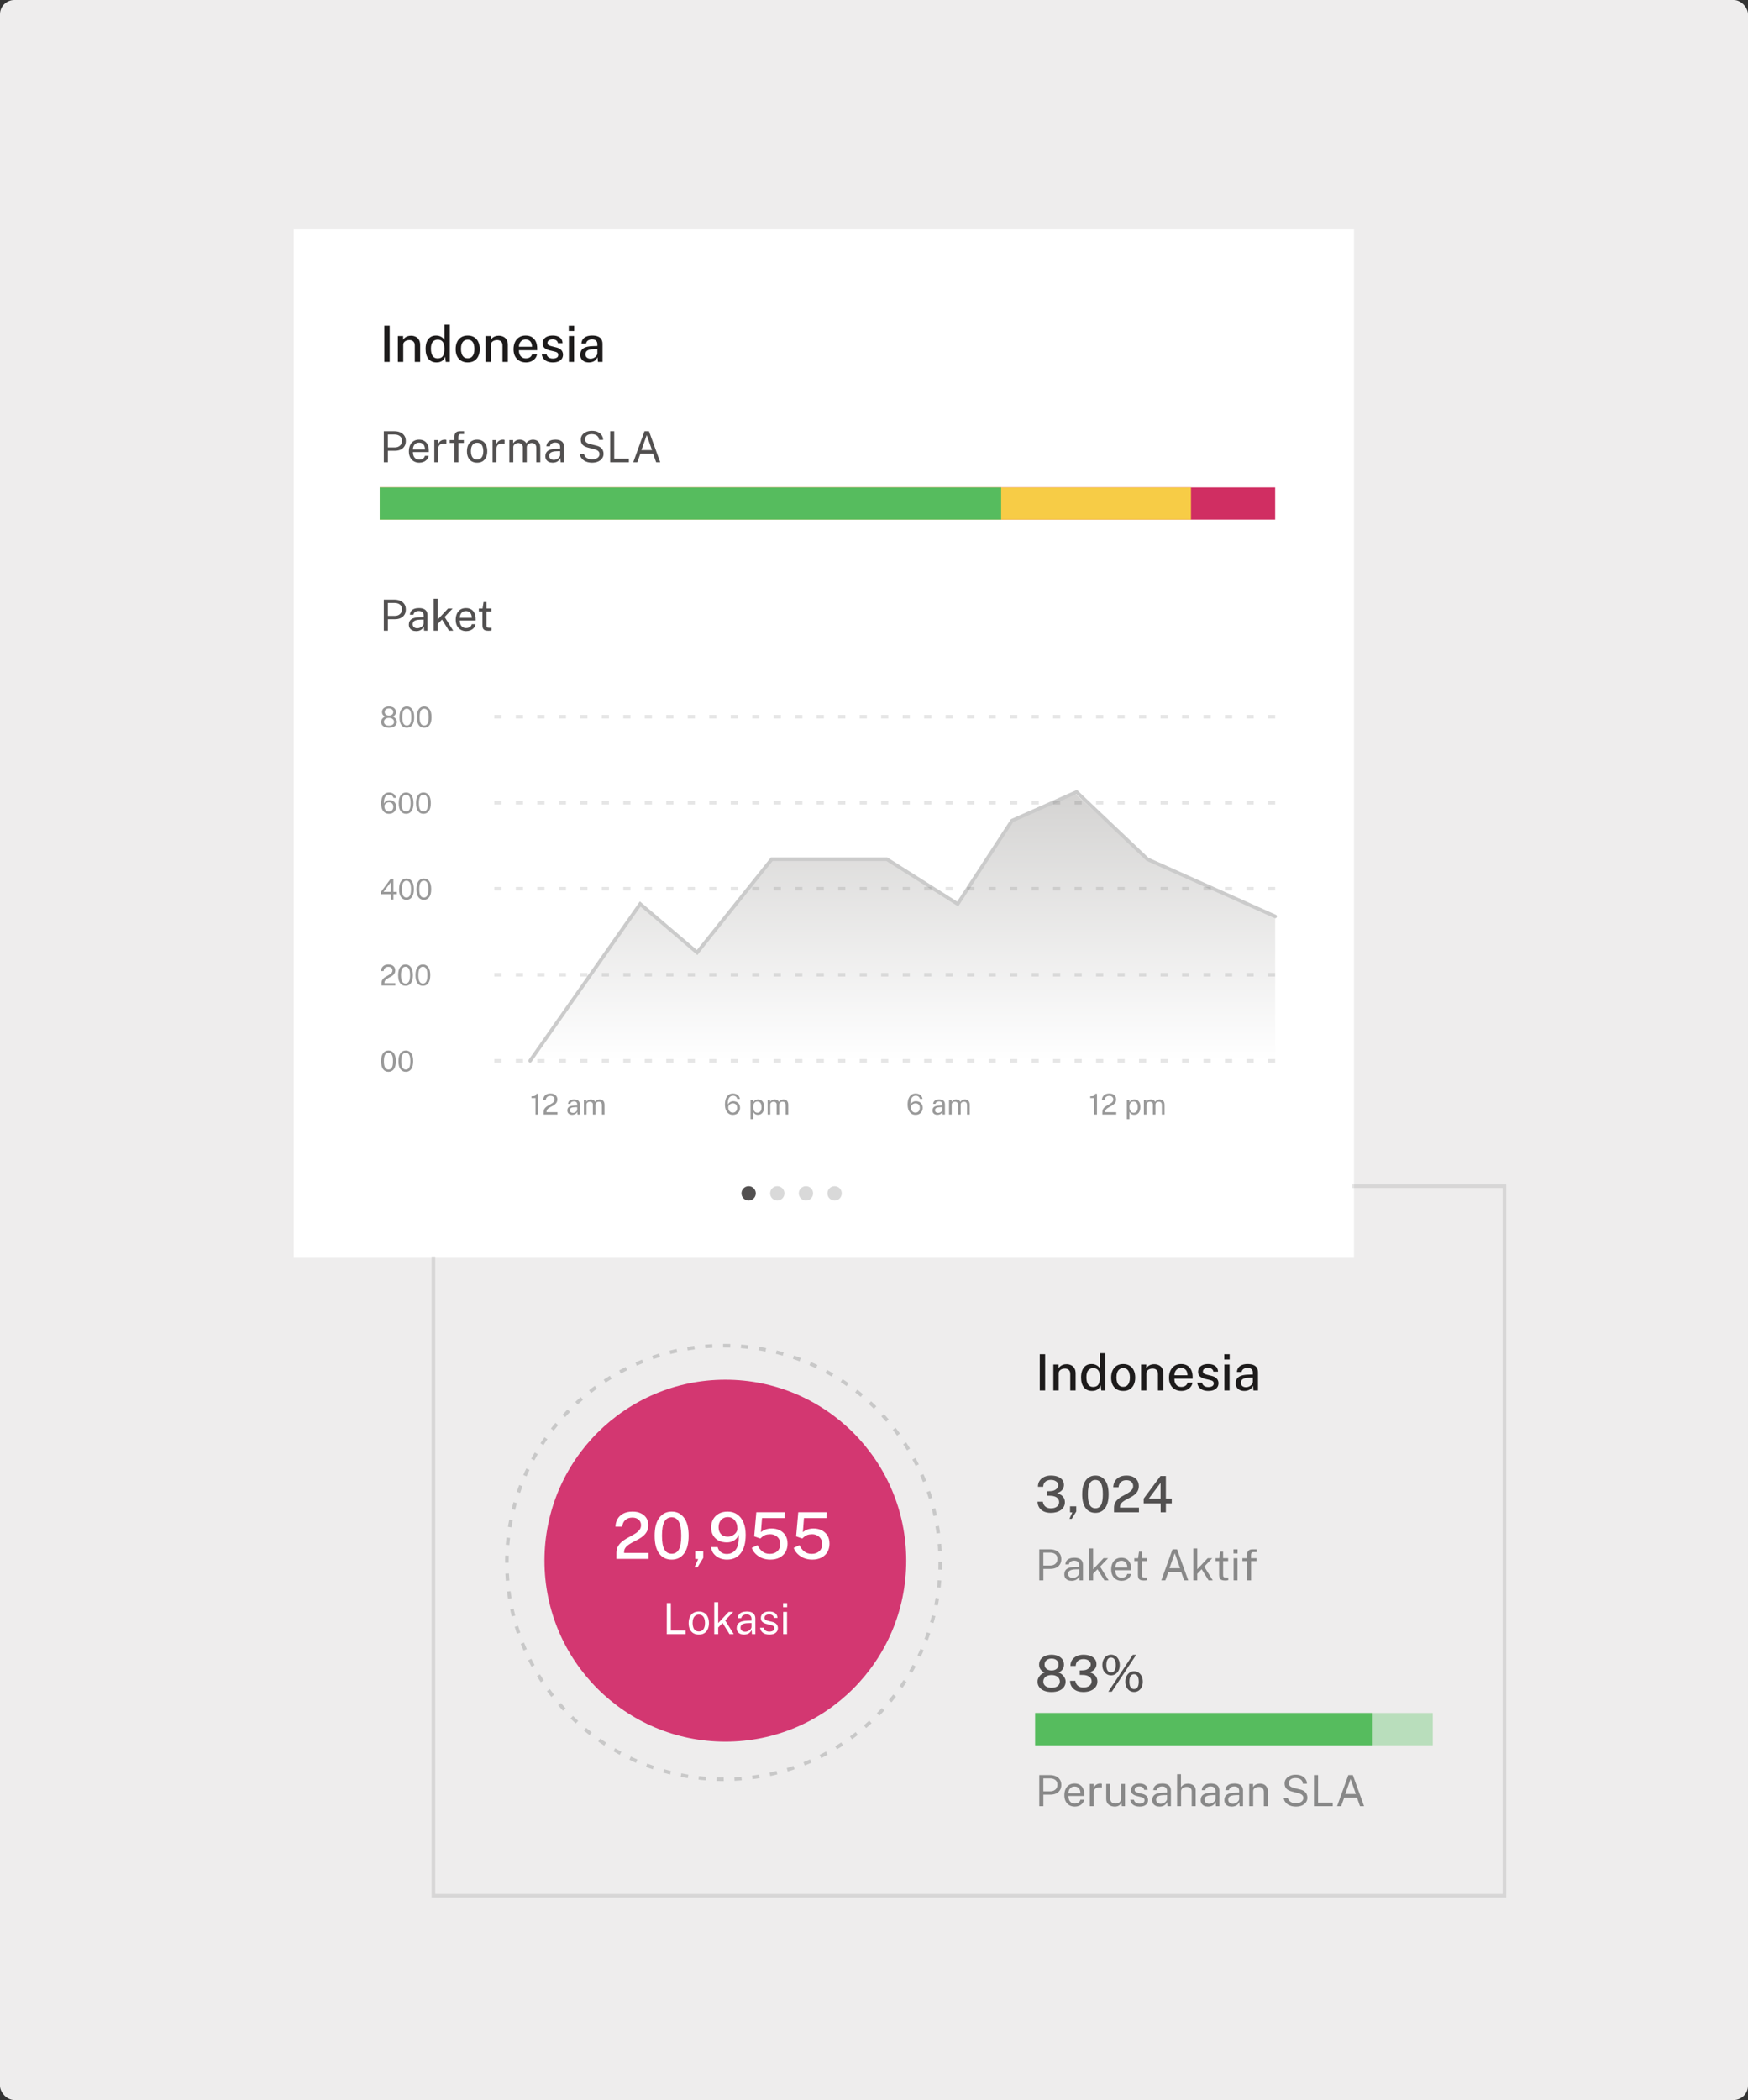 <svg xmlns="http://www.w3.org/2000/svg" width="488" height="586" viewBox="0 0 488 586" fill="none"><rect x="0" y="0" width="488" height="586" fill="#333333" stroke="none"/><rect width="488" height="586" rx="4" fill="#EEEDED"></rect><circle cx="202.5" cy="435.5" r="50.5" fill="#D33771"></circle><circle cx="202" cy="436" r="60.5" stroke="#C8C8C8" stroke-dasharray="2 3"></circle><path d="M172.089 435V433.335C172.089 432.675 172.212 432.102 172.458 431.616C172.71 431.13 173.04 430.707 173.448 430.347C173.856 429.987 174.303 429.666 174.789 429.384C175.281 429.096 175.77 428.823 176.256 428.565C176.742 428.307 177.189 428.04 177.597 427.764C178.005 427.482 178.332 427.167 178.578 426.819C178.83 426.465 178.956 426.051 178.956 425.577C178.956 424.953 178.737 424.446 178.299 424.056C177.861 423.666 177.267 423.471 176.517 423.471C175.719 423.471 175.071 423.696 174.573 424.146C174.075 424.596 173.787 425.217 173.709 426.009H171.819C171.831 425.235 172.017 424.53 172.377 423.894C172.737 423.258 173.268 422.751 173.97 422.373C174.672 421.995 175.545 421.806 176.589 421.806C177.489 421.806 178.266 421.965 178.92 422.283C179.58 422.595 180.09 423.033 180.45 423.597C180.81 424.161 180.99 424.818 180.99 425.568C180.99 426.234 180.867 426.807 180.621 427.287C180.375 427.767 180.051 428.181 179.649 428.529C179.253 428.877 178.815 429.186 178.335 429.456C177.855 429.726 177.375 429.981 176.895 430.221C176.415 430.461 175.974 430.716 175.572 430.986C175.17 431.25 174.846 431.553 174.6 431.895C174.354 432.231 174.231 432.633 174.231 433.101V433.326H181.035V435H172.089ZM187.505 435.198C186.035 435.198 184.877 434.637 184.031 433.515C183.185 432.387 182.762 430.728 182.762 428.538C182.762 426.336 183.191 424.665 184.049 423.525C184.907 422.379 186.062 421.806 187.514 421.806C188.96 421.806 190.109 422.376 190.961 423.516C191.819 424.65 192.248 426.318 192.248 428.52C192.248 430.71 191.822 432.372 190.97 433.506C190.124 434.634 188.969 435.198 187.505 435.198ZM187.514 433.56C188.402 433.56 189.068 433.17 189.512 432.39C189.956 431.604 190.178 430.317 190.178 428.529C190.178 426.705 189.95 425.394 189.494 424.596C189.044 423.792 188.381 423.39 187.505 423.39C186.623 423.39 185.951 423.795 185.489 424.605C185.033 425.409 184.805 426.717 184.805 428.529C184.805 430.311 185.033 431.595 185.489 432.381C185.951 433.167 186.626 433.56 187.514 433.56ZM193.897 437.331L194.914 435.045L194.095 434.991V432.849H196.327V434.721L194.725 437.331H193.897ZM202.932 435.198C202.188 435.198 201.495 435.057 200.853 434.775C200.211 434.493 199.677 434.091 199.251 433.569C198.831 433.047 198.579 432.426 198.495 431.706H200.349C200.487 432.276 200.778 432.738 201.222 433.092C201.666 433.446 202.215 433.623 202.869 433.623C203.961 433.623 204.819 433.2 205.443 432.354C206.067 431.502 206.328 430.146 206.226 428.286C205.992 428.916 205.581 429.426 204.993 429.816C204.411 430.206 203.721 430.401 202.923 430.401C202.059 430.401 201.297 430.236 200.637 429.906C199.977 429.57 199.461 429.09 199.089 428.466C198.717 427.842 198.531 427.098 198.531 426.234C198.531 425.37 198.717 424.605 199.089 423.939C199.467 423.273 199.998 422.751 200.682 422.373C201.372 421.995 202.188 421.806 203.13 421.806C204.162 421.806 205.056 422.067 205.812 422.589C206.568 423.111 207.15 423.855 207.558 424.821C207.966 425.787 208.17 426.939 208.17 428.277C208.17 430.503 207.714 432.213 206.802 433.407C205.89 434.601 204.6 435.198 202.932 435.198ZM203.175 428.799C203.625 428.799 204.054 428.697 204.462 428.493C204.87 428.289 205.203 428.019 205.461 427.683C205.725 427.341 205.857 426.975 205.857 426.585C205.863 425.619 205.617 424.836 205.119 424.236C204.627 423.636 203.973 423.336 203.157 423.336C202.413 423.336 201.801 423.597 201.321 424.119C200.847 424.635 200.61 425.31 200.61 426.144C200.61 426.966 200.832 427.614 201.276 428.088C201.72 428.562 202.353 428.799 203.175 428.799ZM215.042 435.198C214.226 435.198 213.47 435.06 212.774 434.784C212.078 434.502 211.478 434.118 210.974 433.632C210.476 433.14 210.107 432.573 209.867 431.931L211.478 431.166C211.802 431.874 212.243 432.456 212.801 432.912C213.359 433.368 214.055 433.596 214.889 433.596C215.771 433.596 216.482 433.347 217.022 432.849C217.562 432.345 217.832 431.664 217.832 430.806C217.832 430.272 217.706 429.804 217.454 429.402C217.202 429 216.863 428.688 216.437 428.466C216.011 428.238 215.534 428.124 215.006 428.124C214.508 428.124 214.055 428.196 213.647 428.34C213.239 428.478 212.795 428.79 212.315 429.276C212.243 429.312 212.168 429.309 212.09 429.267L210.551 428.709L211.145 421.986H219.074L219.011 423.615H212.738L212.432 427.53C212.876 427.17 213.341 426.912 213.827 426.756C214.319 426.594 214.856 426.513 215.438 426.513C216.242 426.513 216.98 426.675 217.652 426.999C218.324 427.323 218.861 427.8 219.263 428.43C219.665 429.054 219.866 429.825 219.866 430.743C219.866 431.649 219.668 432.435 219.272 433.101C218.876 433.767 218.315 434.283 217.589 434.649C216.869 435.015 216.02 435.198 215.042 435.198ZM226.75 435.198C225.934 435.198 225.178 435.06 224.482 434.784C223.786 434.502 223.186 434.118 222.682 433.632C222.184 433.14 221.815 432.573 221.575 431.931L223.186 431.166C223.51 431.874 223.951 432.456 224.509 432.912C225.067 433.368 225.763 433.596 226.597 433.596C227.479 433.596 228.19 433.347 228.73 432.849C229.27 432.345 229.54 431.664 229.54 430.806C229.54 430.272 229.414 429.804 229.162 429.402C228.91 429 228.571 428.688 228.145 428.466C227.719 428.238 227.242 428.124 226.714 428.124C226.216 428.124 225.763 428.196 225.355 428.34C224.947 428.478 224.503 428.79 224.023 429.276C223.951 429.312 223.876 429.309 223.798 429.267L222.259 428.709L222.853 421.986H230.782L230.719 423.615H224.446L224.14 427.53C224.584 427.17 225.049 426.912 225.535 426.756C226.027 426.594 226.564 426.513 227.146 426.513C227.95 426.513 228.688 426.675 229.36 426.999C230.032 427.323 230.569 427.8 230.971 428.43C231.373 429.054 231.574 429.825 231.574 430.743C231.574 431.649 231.376 432.435 230.98 433.101C230.584 433.767 230.023 434.283 229.297 434.649C228.577 435.015 227.728 435.198 226.75 435.198Z" fill="white"></path><path d="M186.146 456L186.152 447.324H187.286V455.004H191.384V456H186.146ZM195.093 456.12C194.521 456.12 194.021 455.998 193.593 455.754C193.169 455.506 192.839 455.144 192.603 454.668C192.367 454.192 192.249 453.61 192.249 452.922C192.249 452.274 192.359 451.706 192.579 451.218C192.799 450.73 193.121 450.352 193.545 450.084C193.969 449.812 194.487 449.676 195.099 449.676C195.671 449.676 196.167 449.802 196.587 450.054C197.007 450.302 197.333 450.668 197.565 451.152C197.801 451.636 197.919 452.226 197.919 452.922C197.919 453.554 197.811 454.11 197.595 454.59C197.379 455.07 197.061 455.446 196.641 455.718C196.225 455.986 195.709 456.12 195.093 456.12ZM195.099 455.244C195.467 455.244 195.779 455.15 196.035 454.962C196.291 454.774 196.485 454.504 196.617 454.152C196.753 453.8 196.821 453.382 196.821 452.898C196.821 452.454 196.761 452.056 196.641 451.704C196.525 451.348 196.341 451.066 196.089 450.858C195.837 450.65 195.507 450.546 195.099 450.546C194.723 450.546 194.405 450.64 194.145 450.828C193.885 451.012 193.687 451.28 193.551 451.632C193.419 451.984 193.353 452.406 193.353 452.898C193.353 453.334 193.411 453.73 193.527 454.086C193.647 454.442 193.835 454.724 194.091 454.932C194.351 455.14 194.687 455.244 195.099 455.244ZM199.395 456V447.084H200.499V452.898L203.415 449.796H204.687L202.449 452.16L204.843 456H203.667L201.723 452.886L200.499 454.152V456H199.395ZM207.709 456.12C207.305 456.12 206.949 456.05 206.641 455.91C206.337 455.766 206.097 455.56 205.921 455.292C205.749 455.024 205.663 454.7 205.663 454.32C205.663 453.632 205.903 453.12 206.383 452.784C206.863 452.448 207.633 452.268 208.693 452.244L209.797 452.214V451.728C209.797 451.348 209.683 451.048 209.455 450.828C209.227 450.604 208.875 450.492 208.399 450.492C208.043 450.496 207.729 450.58 207.457 450.744C207.185 450.908 207.011 451.176 206.935 451.548H205.957C205.981 451.144 206.093 450.804 206.293 450.528C206.497 450.248 206.783 450.036 207.151 449.892C207.519 449.748 207.953 449.676 208.453 449.676C208.993 449.676 209.441 449.752 209.797 449.904C210.157 450.056 210.425 450.28 210.601 450.576C210.781 450.872 210.871 451.236 210.871 451.668V456H209.923L209.839 454.836C209.603 455.32 209.299 455.656 208.927 455.844C208.559 456.028 208.153 456.12 207.709 456.12ZM208.039 455.322C208.251 455.322 208.459 455.284 208.663 455.208C208.871 455.132 209.059 455.03 209.227 454.902C209.399 454.77 209.537 454.624 209.641 454.464C209.745 454.3 209.797 454.132 209.797 453.96V452.898L208.879 452.916C208.403 452.924 208.007 452.972 207.691 453.06C207.375 453.148 207.137 453.286 206.977 453.474C206.817 453.662 206.737 453.908 206.737 454.212C206.737 454.56 206.859 454.832 207.103 455.028C207.347 455.224 207.659 455.322 208.039 455.322ZM214.775 456.12C214.343 456.12 213.941 456.054 213.569 455.922C213.201 455.786 212.895 455.576 212.651 455.292C212.407 455.004 212.255 454.638 212.195 454.194H213.203C213.255 454.438 213.355 454.642 213.503 454.806C213.651 454.966 213.833 455.088 214.049 455.172C214.269 455.252 214.509 455.292 214.769 455.292C215.189 455.292 215.527 455.214 215.783 455.058C216.039 454.902 216.167 454.662 216.167 454.338C216.167 454.11 216.099 453.928 215.963 453.792C215.831 453.652 215.623 453.55 215.339 453.486L214.055 453.168C213.555 453.048 213.155 452.86 212.855 452.604C212.559 452.348 212.409 451.99 212.405 451.53C212.405 451.166 212.493 450.846 212.669 450.57C212.845 450.294 213.107 450.076 213.455 449.916C213.807 449.756 214.245 449.676 214.769 449.676C215.445 449.676 215.989 449.828 216.401 450.132C216.813 450.432 217.029 450.874 217.049 451.458H216.065C216.025 451.162 215.893 450.928 215.669 450.756C215.445 450.58 215.141 450.492 214.757 450.492C214.365 450.492 214.043 450.572 213.791 450.732C213.543 450.888 213.419 451.132 213.419 451.464C213.419 451.684 213.507 451.858 213.683 451.986C213.863 452.11 214.123 452.214 214.463 452.298L215.711 452.61C215.995 452.686 216.231 452.786 216.419 452.91C216.607 453.034 216.755 453.172 216.863 453.324C216.971 453.476 217.047 453.636 217.091 453.804C217.139 453.968 217.163 454.126 217.163 454.278C217.163 454.658 217.069 454.986 216.881 455.262C216.693 455.534 216.421 455.746 216.065 455.898C215.709 456.046 215.279 456.12 214.775 456.12ZM218.643 456V449.796H219.717V456H218.643ZM218.613 448.482V447.33H219.747V448.482H218.613Z" fill="white"></path><rect x="82" y="64" width="296" height="287" fill="white"></rect><path d="M107.146 129V120.324H110.08C110.7 120.324 111.252 120.428 111.736 120.636C112.22 120.844 112.6 121.152 112.876 121.56C113.156 121.968 113.296 122.47 113.296 123.066C113.296 123.642 113.166 124.134 112.906 124.542C112.65 124.95 112.292 125.26 111.832 125.472C111.372 125.684 110.838 125.79 110.23 125.79H108.286V129H107.146ZM108.28 124.854H110.206C110.802 124.854 111.286 124.688 111.658 124.356C112.03 124.024 112.216 123.572 112.216 123C112.216 122.424 112.024 121.988 111.64 121.692C111.256 121.396 110.76 121.248 110.152 121.248H108.28V124.854ZM117.075 129.12C116.499 129.12 115.991 128.994 115.551 128.742C115.111 128.49 114.767 128.128 114.519 127.656C114.271 127.184 114.147 126.618 114.147 125.958C114.147 125.306 114.259 124.734 114.483 124.242C114.707 123.75 115.031 123.366 115.455 123.09C115.883 122.814 116.397 122.676 116.997 122.676C117.581 122.676 118.075 122.802 118.479 123.054C118.883 123.306 119.189 123.662 119.397 124.122C119.609 124.578 119.715 125.12 119.715 125.748V126.156H115.269C115.269 126.548 115.333 126.904 115.461 127.224C115.593 127.54 115.791 127.792 116.055 127.98C116.319 128.168 116.653 128.262 117.057 128.262C117.453 128.262 117.793 128.17 118.077 127.986C118.365 127.802 118.549 127.536 118.629 127.188H119.673C119.601 127.608 119.433 127.962 119.169 128.25C118.909 128.538 118.595 128.756 118.227 128.904C117.863 129.048 117.479 129.12 117.075 129.12ZM115.275 125.406H118.647C118.647 125.05 118.587 124.73 118.467 124.446C118.347 124.158 118.163 123.932 117.915 123.768C117.671 123.6 117.363 123.516 116.991 123.516C116.603 123.516 116.281 123.61 116.025 123.798C115.769 123.982 115.579 124.22 115.455 124.512C115.331 124.8 115.271 125.098 115.275 125.406ZM121.25 129V122.796H122.306V123.99C122.41 123.694 122.556 123.45 122.744 123.258C122.932 123.062 123.146 122.916 123.386 122.82C123.63 122.724 123.882 122.676 124.142 122.676C124.234 122.676 124.324 122.682 124.412 122.694C124.5 122.706 124.568 122.726 124.616 122.754V123.828C124.556 123.8 124.478 123.782 124.382 123.774C124.29 123.762 124.212 123.756 124.148 123.756C123.9 123.74 123.668 123.756 123.452 123.804C123.236 123.848 123.046 123.926 122.882 124.038C122.718 124.15 122.588 124.298 122.492 124.482C122.4 124.662 122.354 124.882 122.354 125.142V129H121.25ZM126.871 129V123.606H125.557V122.796H126.871V121.836C126.871 121.344 126.995 120.97 127.243 120.714C127.495 120.454 127.871 120.324 128.371 120.324H129.541L129.547 121.11H128.623C128.367 121.11 128.193 121.178 128.101 121.314C128.009 121.45 127.963 121.656 127.963 121.932V122.796H129.487V123.606H127.981V129H126.871ZM133.203 129.12C132.631 129.12 132.131 128.998 131.703 128.754C131.279 128.506 130.949 128.144 130.713 127.668C130.477 127.192 130.359 126.61 130.359 125.922C130.359 125.274 130.469 124.706 130.689 124.218C130.909 123.73 131.231 123.352 131.655 123.084C132.079 122.812 132.597 122.676 133.209 122.676C133.781 122.676 134.277 122.802 134.697 123.054C135.117 123.302 135.443 123.668 135.675 124.152C135.911 124.636 136.029 125.226 136.029 125.922C136.029 126.554 135.921 127.11 135.705 127.59C135.489 128.07 135.171 128.446 134.751 128.718C134.335 128.986 133.819 129.12 133.203 129.12ZM133.209 128.244C133.577 128.244 133.889 128.15 134.145 127.962C134.401 127.774 134.595 127.504 134.727 127.152C134.863 126.8 134.931 126.382 134.931 125.898C134.931 125.454 134.871 125.056 134.751 124.704C134.635 124.348 134.451 124.066 134.199 123.858C133.947 123.65 133.617 123.546 133.209 123.546C132.833 123.546 132.515 123.64 132.255 123.828C131.995 124.012 131.797 124.28 131.661 124.632C131.529 124.984 131.463 125.406 131.463 125.898C131.463 126.334 131.521 126.73 131.637 127.086C131.757 127.442 131.945 127.724 132.201 127.932C132.461 128.14 132.797 128.244 133.209 128.244ZM137.504 129V122.796H138.56V123.99C138.664 123.694 138.81 123.45 138.998 123.258C139.186 123.062 139.4 122.916 139.64 122.82C139.884 122.724 140.136 122.676 140.396 122.676C140.488 122.676 140.578 122.682 140.666 122.694C140.754 122.706 140.822 122.726 140.87 122.754V123.828C140.81 123.8 140.732 123.782 140.636 123.774C140.544 123.762 140.466 123.756 140.402 123.756C140.154 123.74 139.922 123.756 139.706 123.804C139.49 123.848 139.3 123.926 139.136 124.038C138.972 124.15 138.842 124.298 138.746 124.482C138.654 124.662 138.608 124.882 138.608 125.142V129H137.504ZM142.191 129V122.796H143.259V123.696C143.431 123.424 143.667 123.186 143.967 122.982C144.267 122.778 144.657 122.676 145.137 122.676C145.361 122.676 145.589 122.714 145.821 122.79C146.057 122.866 146.273 122.98 146.469 123.132C146.665 123.284 146.817 123.47 146.925 123.69C147.117 123.386 147.377 123.142 147.705 122.958C148.033 122.77 148.403 122.676 148.815 122.676C149.031 122.676 149.257 122.71 149.493 122.778C149.729 122.842 149.947 122.958 150.147 123.126C150.351 123.29 150.517 123.52 150.645 123.816C150.773 124.108 150.837 124.484 150.837 124.944V129H149.721V125.052C149.721 124.676 149.661 124.386 149.541 124.182C149.421 123.974 149.263 123.828 149.067 123.744C148.875 123.66 148.669 123.618 148.449 123.618C148.257 123.618 148.053 123.656 147.837 123.732C147.621 123.808 147.437 123.936 147.285 124.116C147.133 124.296 147.057 124.542 147.057 124.854V129H145.953V124.728C145.953 124.484 145.887 124.28 145.755 124.116C145.627 123.952 145.465 123.828 145.269 123.744C145.077 123.66 144.885 123.618 144.693 123.618C144.481 123.618 144.267 123.66 144.051 123.744C143.839 123.828 143.659 123.962 143.511 124.146C143.367 124.326 143.295 124.562 143.295 124.854V129H142.191ZM154.291 129.12C153.887 129.12 153.531 129.05 153.223 128.91C152.919 128.766 152.679 128.56 152.503 128.292C152.331 128.024 152.245 127.7 152.245 127.32C152.245 126.632 152.485 126.12 152.965 125.784C153.445 125.448 154.215 125.268 155.275 125.244L156.379 125.214V124.728C156.379 124.348 156.265 124.048 156.037 123.828C155.809 123.604 155.457 123.492 154.981 123.492C154.625 123.496 154.311 123.58 154.039 123.744C153.767 123.908 153.593 124.176 153.517 124.548H152.539C152.563 124.144 152.675 123.804 152.875 123.528C153.079 123.248 153.365 123.036 153.733 122.892C154.101 122.748 154.535 122.676 155.035 122.676C155.575 122.676 156.023 122.752 156.379 122.904C156.739 123.056 157.007 123.28 157.183 123.576C157.363 123.872 157.453 124.236 157.453 124.668V129H156.505L156.421 127.836C156.185 128.32 155.881 128.656 155.509 128.844C155.141 129.028 154.735 129.12 154.291 129.12ZM154.621 128.322C154.833 128.322 155.041 128.284 155.245 128.208C155.453 128.132 155.641 128.03 155.809 127.902C155.981 127.77 156.119 127.624 156.223 127.464C156.327 127.3 156.379 127.132 156.379 126.96V125.898L155.461 125.916C154.985 125.924 154.589 125.972 154.273 126.06C153.957 126.148 153.719 126.286 153.559 126.474C153.399 126.662 153.319 126.908 153.319 127.212C153.319 127.56 153.441 127.832 153.685 128.028C153.929 128.224 154.241 128.322 154.621 128.322ZM165.27 129.12C164.846 129.12 164.444 129.07 164.064 128.97C163.684 128.866 163.338 128.712 163.026 128.508C162.718 128.304 162.462 128.052 162.258 127.752C162.058 127.448 161.932 127.096 161.88 126.696H163.044C163.116 127.024 163.258 127.3 163.47 127.524C163.686 127.748 163.952 127.916 164.268 128.028C164.588 128.14 164.938 128.196 165.318 128.196C165.686 128.196 166.024 128.138 166.332 128.022C166.644 127.906 166.894 127.738 167.082 127.518C167.27 127.294 167.364 127.026 167.364 126.714C167.364 126.37 167.252 126.094 167.028 125.886C166.804 125.674 166.458 125.504 165.99 125.376L164.202 124.914C163.798 124.814 163.44 124.674 163.128 124.494C162.82 124.31 162.578 124.07 162.402 123.774C162.226 123.474 162.138 123.102 162.138 122.658C162.138 122.166 162.274 121.738 162.546 121.374C162.818 121.006 163.186 120.722 163.65 120.522C164.118 120.318 164.646 120.216 165.234 120.216C165.914 120.216 166.486 120.334 166.95 120.57C167.418 120.806 167.772 121.116 168.012 121.5C168.252 121.884 168.372 122.294 168.372 122.73H167.232C167.196 122.334 167.08 122.022 166.884 121.794C166.688 121.562 166.444 121.396 166.152 121.296C165.86 121.192 165.542 121.14 165.198 121.14C164.578 121.14 164.108 121.282 163.788 121.566C163.472 121.846 163.314 122.18 163.314 122.568C163.314 122.924 163.428 123.204 163.656 123.408C163.884 123.612 164.22 123.77 164.664 123.882L166.404 124.332C166.92 124.452 167.33 124.626 167.634 124.854C167.942 125.082 168.162 125.348 168.294 125.652C168.43 125.952 168.498 126.278 168.498 126.63C168.498 127.11 168.364 127.538 168.096 127.914C167.828 128.29 167.452 128.586 166.968 128.802C166.488 129.014 165.922 129.12 165.27 129.12ZM170.334 129L170.34 120.324H171.474V128.004H175.572V129H170.334ZM176.787 129L179.925 120.324H181.179L184.317 129H183.183L182.331 126.624H178.773L177.915 129H176.787ZM179.067 125.604H182.025L180.549 121.41L179.067 125.604Z" fill="#525050"></path><path d="M107.146 176V167.324H110.08C110.7 167.324 111.252 167.428 111.736 167.636C112.22 167.844 112.6 168.152 112.876 168.56C113.156 168.968 113.296 169.47 113.296 170.066C113.296 170.642 113.166 171.134 112.906 171.542C112.65 171.95 112.292 172.26 111.832 172.472C111.372 172.684 110.838 172.79 110.23 172.79H108.286V176H107.146ZM108.28 171.854H110.206C110.802 171.854 111.286 171.688 111.658 171.356C112.03 171.024 112.216 170.572 112.216 170C112.216 169.424 112.024 168.988 111.64 168.692C111.256 168.396 110.76 168.248 110.152 168.248H108.28V171.854ZM116.181 176.12C115.777 176.12 115.421 176.05 115.113 175.91C114.809 175.766 114.569 175.56 114.393 175.292C114.221 175.024 114.135 174.7 114.135 174.32C114.135 173.632 114.375 173.12 114.855 172.784C115.335 172.448 116.105 172.268 117.165 172.244L118.269 172.214V171.728C118.269 171.348 118.155 171.048 117.927 170.828C117.699 170.604 117.347 170.492 116.871 170.492C116.515 170.496 116.201 170.58 115.929 170.744C115.657 170.908 115.483 171.176 115.407 171.548H114.429C114.453 171.144 114.565 170.804 114.765 170.528C114.969 170.248 115.255 170.036 115.623 169.892C115.991 169.748 116.425 169.676 116.925 169.676C117.465 169.676 117.913 169.752 118.269 169.904C118.629 170.056 118.897 170.28 119.073 170.576C119.253 170.872 119.343 171.236 119.343 171.668V176H118.395L118.311 174.836C118.075 175.32 117.771 175.656 117.399 175.844C117.031 176.028 116.625 176.12 116.181 176.12ZM116.511 175.322C116.723 175.322 116.931 175.284 117.135 175.208C117.343 175.132 117.531 175.03 117.699 174.902C117.871 174.77 118.009 174.624 118.113 174.464C118.217 174.3 118.269 174.132 118.269 173.96V172.898L117.351 172.916C116.875 172.924 116.479 172.972 116.163 173.06C115.847 173.148 115.609 173.286 115.449 173.474C115.289 173.662 115.209 173.908 115.209 174.212C115.209 174.56 115.331 174.832 115.575 175.028C115.819 175.224 116.131 175.322 116.511 175.322ZM121.074 176V167.084H122.178V172.898L125.094 169.796H126.366L124.128 172.16L126.522 176H125.346L123.402 172.886L122.178 174.152V176H121.074ZM130.153 176.12C129.577 176.12 129.069 175.994 128.629 175.742C128.189 175.49 127.845 175.128 127.597 174.656C127.349 174.184 127.225 173.618 127.225 172.958C127.225 172.306 127.337 171.734 127.561 171.242C127.785 170.75 128.109 170.366 128.533 170.09C128.961 169.814 129.475 169.676 130.075 169.676C130.659 169.676 131.153 169.802 131.557 170.054C131.961 170.306 132.267 170.662 132.475 171.122C132.687 171.578 132.793 172.12 132.793 172.748V173.156H128.347C128.347 173.548 128.411 173.904 128.539 174.224C128.671 174.54 128.869 174.792 129.133 174.98C129.397 175.168 129.731 175.262 130.135 175.262C130.531 175.262 130.871 175.17 131.155 174.986C131.443 174.802 131.627 174.536 131.707 174.188H132.751C132.679 174.608 132.511 174.962 132.247 175.25C131.987 175.538 131.673 175.756 131.305 175.904C130.941 176.048 130.557 176.12 130.153 176.12ZM128.353 172.406H131.725C131.725 172.05 131.665 171.73 131.545 171.446C131.425 171.158 131.241 170.932 130.993 170.768C130.749 170.6 130.441 170.516 130.069 170.516C129.681 170.516 129.359 170.61 129.103 170.798C128.847 170.982 128.657 171.22 128.533 171.512C128.409 171.8 128.349 172.098 128.353 172.406ZM136.321 176.03C135.893 176.03 135.561 175.972 135.325 175.856C135.089 175.74 134.923 175.568 134.827 175.34C134.735 175.112 134.689 174.832 134.689 174.5V170.606H133.681V169.796H134.719L134.989 167.99H135.805V169.79H137.203V170.606H135.805V174.464C135.805 174.684 135.827 174.846 135.871 174.95C135.919 175.05 135.997 175.114 136.105 175.142C136.213 175.17 136.365 175.184 136.561 175.184H137.239V175.928C137.163 175.956 137.047 175.98 136.891 176C136.739 176.02 136.549 176.03 136.321 176.03Z" fill="#525050"></path><path d="M178.619 252.25L148 296H356V255.722L320.102 239.75L299.689 221L282.091 228.986L266.958 252.25L247.249 239.75H215.222L194.457 265.792L178.619 252.25Z" fill="url(#paint0_linear_772_2741)"></path><path d="M148 296L178.723 252.25L194.615 265.792L215.45 239.75H247.586L267.362 252.25L282.547 228.986L300.557 221L320.333 239.75L356 255.722" stroke="#CBCBCB" stroke-linecap="round"></path><path d="M108.588 203.088C108.143 203.088 107.755 203.02 107.424 202.884C107.096 202.745 106.84 202.552 106.656 202.304C106.475 202.056 106.384 201.765 106.384 201.432C106.384 201.208 106.44 200.993 106.552 200.788C106.667 200.583 106.813 200.408 106.992 200.264C107.171 200.12 107.357 200.029 107.552 199.992C107.285 199.88 107.067 199.719 106.896 199.508C106.725 199.295 106.64 199.029 106.64 198.712C106.64 198.376 106.725 198.091 106.896 197.856C107.067 197.621 107.299 197.443 107.592 197.32C107.888 197.197 108.22 197.136 108.588 197.136C108.959 197.136 109.291 197.197 109.584 197.32C109.877 197.443 110.109 197.621 110.28 197.856C110.451 198.091 110.536 198.376 110.536 198.712C110.536 199.029 110.451 199.295 110.28 199.508C110.112 199.719 109.895 199.88 109.628 199.992C109.823 200.029 110.009 200.12 110.188 200.264C110.367 200.408 110.512 200.583 110.624 200.788C110.739 200.993 110.796 201.208 110.796 201.432C110.796 201.765 110.704 202.056 110.52 202.304C110.339 202.552 110.083 202.745 109.752 202.884C109.421 203.02 109.033 203.088 108.588 203.088ZM108.588 199.68C108.94 199.68 109.225 199.593 109.444 199.42C109.665 199.247 109.776 199.005 109.776 198.696C109.776 198.384 109.665 198.139 109.444 197.96C109.223 197.779 108.937 197.688 108.588 197.688C108.239 197.688 107.953 197.779 107.732 197.96C107.511 198.141 107.4 198.387 107.4 198.696C107.4 199.005 107.511 199.247 107.732 199.42C107.953 199.593 108.239 199.68 108.588 199.68ZM108.588 202.488C109.017 202.488 109.36 202.392 109.616 202.2C109.872 202.008 110 201.751 110 201.428C110 201.111 109.872 200.849 109.616 200.644C109.36 200.436 109.017 200.332 108.588 200.332C108.161 200.332 107.82 200.436 107.564 200.644C107.311 200.849 107.184 201.111 107.184 201.428C107.184 201.751 107.311 202.008 107.564 202.2C107.82 202.392 108.161 202.488 108.588 202.488ZM113.569 203.088C112.937 203.088 112.436 202.84 112.065 202.344C111.694 201.845 111.509 201.108 111.509 200.132C111.509 199.143 111.696 198.396 112.069 197.892C112.445 197.388 112.948 197.136 113.577 197.136C114.201 197.136 114.7 197.388 115.073 197.892C115.446 198.393 115.633 199.136 115.633 200.12C115.633 201.101 115.448 201.841 115.077 202.34C114.706 202.839 114.204 203.088 113.569 203.088ZM113.577 202.448C113.99 202.448 114.302 202.267 114.513 201.904C114.726 201.541 114.833 200.948 114.833 200.124C114.833 199.287 114.725 198.684 114.509 198.316C114.293 197.945 113.981 197.76 113.573 197.76C113.165 197.76 112.85 197.947 112.629 198.32C112.41 198.691 112.301 199.292 112.301 200.124C112.301 200.943 112.41 201.535 112.629 201.9C112.848 202.265 113.164 202.448 113.577 202.448ZM118.413 203.088C117.781 203.088 117.279 202.84 116.909 202.344C116.538 201.845 116.353 201.108 116.353 200.132C116.353 199.143 116.539 198.396 116.913 197.892C117.289 197.388 117.791 197.136 118.421 197.136C119.045 197.136 119.543 197.388 119.917 197.892C120.29 198.393 120.477 199.136 120.477 200.12C120.477 201.101 120.291 201.841 119.921 202.34C119.55 202.839 119.047 203.088 118.413 203.088ZM118.421 202.448C118.834 202.448 119.146 202.267 119.357 201.904C119.57 201.541 119.677 200.948 119.677 200.124C119.677 199.287 119.569 198.684 119.353 198.316C119.137 197.945 118.825 197.76 118.417 197.76C118.009 197.76 117.694 197.947 117.473 198.32C117.254 198.691 117.145 199.292 117.145 200.124C117.145 200.943 117.254 201.535 117.473 201.9C117.691 202.265 118.007 202.448 118.421 202.448Z" fill="#999999"></path><path d="M138 200H356" stroke="black" stroke-opacity="0.1" stroke-dasharray="2 4"></path><path d="M108.584 227.088C108.136 227.088 107.747 226.972 107.416 226.74C107.088 226.508 106.833 226.177 106.652 225.748C106.473 225.316 106.384 224.799 106.384 224.196C106.384 223.577 106.471 223.039 106.644 222.58C106.82 222.121 107.076 221.767 107.412 221.516C107.748 221.263 108.16 221.136 108.648 221.136C108.968 221.136 109.263 221.196 109.532 221.316C109.804 221.433 110.029 221.605 110.208 221.832C110.387 222.056 110.497 222.327 110.54 222.644H109.844C109.767 222.369 109.625 222.152 109.42 221.992C109.217 221.832 108.964 221.752 108.66 221.752C108.148 221.752 107.764 221.968 107.508 222.4C107.255 222.829 107.152 223.449 107.2 224.26C107.309 223.967 107.499 223.731 107.768 223.552C108.04 223.371 108.347 223.28 108.688 223.28C109.067 223.28 109.399 223.355 109.684 223.504C109.972 223.651 110.196 223.861 110.356 224.136C110.516 224.408 110.596 224.733 110.596 225.112C110.596 225.499 110.513 225.841 110.348 226.14C110.185 226.436 109.953 226.668 109.652 226.836C109.351 227.004 108.995 227.088 108.584 227.088ZM108.576 226.476C108.813 226.476 109.024 226.42 109.208 226.308C109.392 226.196 109.536 226.04 109.64 225.84C109.747 225.64 109.8 225.409 109.8 225.148C109.8 224.753 109.693 224.444 109.48 224.22C109.267 223.993 108.963 223.88 108.568 223.88C108.357 223.88 108.155 223.931 107.96 224.032C107.768 224.131 107.611 224.261 107.488 224.424C107.368 224.587 107.308 224.767 107.308 224.964C107.305 225.257 107.356 225.519 107.46 225.748C107.567 225.975 107.715 226.153 107.904 226.284C108.096 226.412 108.32 226.476 108.576 226.476ZM113.366 227.088C112.734 227.088 112.233 226.84 111.862 226.344C111.491 225.845 111.306 225.108 111.306 224.132C111.306 223.143 111.493 222.396 111.866 221.892C112.242 221.388 112.745 221.136 113.374 221.136C113.998 221.136 114.497 221.388 114.87 221.892C115.243 222.393 115.43 223.136 115.43 224.12C115.43 225.101 115.245 225.841 114.874 226.34C114.503 226.839 114.001 227.088 113.366 227.088ZM113.374 226.448C113.787 226.448 114.099 226.267 114.31 225.904C114.523 225.541 114.63 224.948 114.63 224.124C114.63 223.287 114.522 222.684 114.306 222.316C114.09 221.945 113.778 221.76 113.37 221.76C112.962 221.76 112.647 221.947 112.426 222.32C112.207 222.691 112.098 223.292 112.098 224.124C112.098 224.943 112.207 225.535 112.426 225.9C112.645 226.265 112.961 226.448 113.374 226.448ZM118.21 227.088C117.578 227.088 117.076 226.84 116.706 226.344C116.335 225.845 116.15 225.108 116.15 224.132C116.15 223.143 116.336 222.396 116.71 221.892C117.086 221.388 117.588 221.136 118.218 221.136C118.842 221.136 119.34 221.388 119.714 221.892C120.087 222.393 120.274 223.136 120.274 224.12C120.274 225.101 120.088 225.841 119.718 226.34C119.347 226.839 118.844 227.088 118.21 227.088ZM118.218 226.448C118.631 226.448 118.943 226.267 119.154 225.904C119.367 225.541 119.474 224.948 119.474 224.124C119.474 223.287 119.366 222.684 119.15 222.316C118.934 221.945 118.622 221.76 118.214 221.76C117.806 221.76 117.491 221.947 117.27 222.32C117.051 222.691 116.942 223.292 116.942 224.124C116.942 224.943 117.051 225.535 117.27 225.9C117.488 226.265 117.804 226.448 118.218 226.448Z" fill="#999999"></path><path d="M138 224H356" stroke="black" stroke-opacity="0.1" stroke-dasharray="2 4"></path><path d="M109.096 251V249.524H106.372V248.848L109.068 245.216H109.82V248.872H110.78V249.524H109.82V251H109.096ZM107.08 248.872H109.08V246.188L107.08 248.872ZM113.475 251.088C112.843 251.088 112.342 250.84 111.971 250.344C111.601 249.845 111.415 249.108 111.415 248.132C111.415 247.143 111.602 246.396 111.975 245.892C112.351 245.388 112.854 245.136 113.483 245.136C114.107 245.136 114.606 245.388 114.979 245.892C115.353 246.393 115.539 247.136 115.539 248.12C115.539 249.101 115.354 249.841 114.983 250.34C114.613 250.839 114.11 251.088 113.475 251.088ZM113.483 250.448C113.897 250.448 114.209 250.267 114.419 249.904C114.633 249.541 114.739 248.948 114.739 248.124C114.739 247.287 114.631 246.684 114.415 246.316C114.199 245.945 113.887 245.76 113.479 245.76C113.071 245.76 112.757 245.947 112.535 246.32C112.317 246.691 112.207 247.292 112.207 248.124C112.207 248.943 112.317 249.535 112.535 249.9C112.754 250.265 113.07 250.448 113.483 250.448ZM118.319 251.088C117.687 251.088 117.186 250.84 116.815 250.344C116.444 249.845 116.259 249.108 116.259 248.132C116.259 247.143 116.446 246.396 116.819 245.892C117.195 245.388 117.698 245.136 118.327 245.136C118.951 245.136 119.45 245.388 119.823 245.892C120.196 246.393 120.383 247.136 120.383 248.12C120.383 249.101 120.198 249.841 119.827 250.34C119.456 250.839 118.954 251.088 118.319 251.088ZM118.327 250.448C118.74 250.448 119.052 250.267 119.263 249.904C119.476 249.541 119.583 248.948 119.583 248.124C119.583 247.287 119.475 246.684 119.259 246.316C119.043 245.945 118.731 245.76 118.323 245.76C117.915 245.76 117.6 245.947 117.379 246.32C117.16 246.691 117.051 247.292 117.051 248.124C117.051 248.943 117.16 249.535 117.379 249.9C117.598 250.265 117.914 250.448 118.327 250.448Z" fill="#999999"></path><path d="M138 248H356" stroke="black" stroke-opacity="0.1" stroke-dasharray="2 4"></path><path d="M106.496 275V274.312C106.496 274.016 106.551 273.76 106.66 273.544C106.772 273.328 106.919 273.14 107.1 272.98C107.284 272.817 107.484 272.672 107.7 272.544C107.919 272.416 108.136 272.293 108.352 272.176C108.571 272.056 108.771 271.932 108.952 271.804C109.136 271.673 109.283 271.527 109.392 271.364C109.501 271.199 109.556 271.004 109.556 270.78C109.556 270.487 109.452 270.248 109.244 270.064C109.039 269.88 108.76 269.788 108.408 269.788C108.029 269.788 107.725 269.895 107.496 270.108C107.267 270.321 107.137 270.605 107.108 270.96H106.372C106.377 270.627 106.459 270.323 106.616 270.048C106.773 269.771 107.004 269.549 107.308 269.384C107.612 269.219 107.988 269.136 108.436 269.136C108.823 269.136 109.159 269.205 109.444 269.344C109.729 269.48 109.949 269.672 110.104 269.92C110.261 270.165 110.34 270.452 110.34 270.78C110.34 271.079 110.285 271.335 110.176 271.548C110.067 271.761 109.921 271.947 109.74 272.104C109.561 272.261 109.364 272.401 109.148 272.524C108.935 272.644 108.72 272.76 108.504 272.872C108.291 272.984 108.095 273.103 107.916 273.228C107.737 273.353 107.593 273.496 107.484 273.656C107.375 273.816 107.32 274.007 107.32 274.228V274.344H110.372V275H106.496ZM113.21 275.088C112.578 275.088 112.076 274.84 111.706 274.344C111.335 273.845 111.15 273.108 111.15 272.132C111.15 271.143 111.336 270.396 111.71 269.892C112.086 269.388 112.588 269.136 113.218 269.136C113.842 269.136 114.34 269.388 114.714 269.892C115.087 270.393 115.274 271.136 115.274 272.12C115.274 273.101 115.088 273.841 114.718 274.34C114.347 274.839 113.844 275.088 113.21 275.088ZM113.218 274.448C113.631 274.448 113.943 274.267 114.154 273.904C114.367 273.541 114.474 272.948 114.474 272.124C114.474 271.287 114.366 270.684 114.15 270.316C113.934 269.945 113.622 269.76 113.214 269.76C112.806 269.76 112.491 269.947 112.27 270.32C112.051 270.691 111.942 271.292 111.942 272.124C111.942 272.943 112.051 273.535 112.27 273.9C112.488 274.265 112.804 274.448 113.218 274.448ZM118.053 275.088C117.421 275.088 116.92 274.84 116.549 274.344C116.179 273.845 115.993 273.108 115.993 272.132C115.993 271.143 116.18 270.396 116.553 269.892C116.929 269.388 117.432 269.136 118.061 269.136C118.685 269.136 119.184 269.388 119.557 269.892C119.931 270.393 120.117 271.136 120.117 272.12C120.117 273.101 119.932 273.841 119.561 274.34C119.191 274.839 118.688 275.088 118.053 275.088ZM118.061 274.448C118.475 274.448 118.787 274.267 118.997 273.904C119.211 273.541 119.317 272.948 119.317 272.124C119.317 271.287 119.209 270.684 118.993 270.316C118.777 269.945 118.465 269.76 118.057 269.76C117.649 269.76 117.335 269.947 117.113 270.32C116.895 270.691 116.785 271.292 116.785 272.124C116.785 272.943 116.895 273.535 117.113 273.9C117.332 274.265 117.648 274.448 118.061 274.448Z" fill="#999999"></path><path d="M138 272H356" stroke="black" stroke-opacity="0.1" stroke-dasharray="2 4"></path><path d="M108.444 299.088C107.812 299.088 107.311 298.84 106.94 298.344C106.569 297.845 106.384 297.108 106.384 296.132C106.384 295.143 106.571 294.396 106.944 293.892C107.32 293.388 107.823 293.136 108.452 293.136C109.076 293.136 109.575 293.388 109.948 293.892C110.321 294.393 110.508 295.136 110.508 296.12C110.508 297.101 110.323 297.841 109.952 298.34C109.581 298.839 109.079 299.088 108.444 299.088ZM108.452 298.448C108.865 298.448 109.177 298.267 109.388 297.904C109.601 297.541 109.708 296.948 109.708 296.124C109.708 295.287 109.6 294.684 109.384 294.316C109.168 293.945 108.856 293.76 108.448 293.76C108.04 293.76 107.725 293.947 107.504 294.32C107.285 294.691 107.176 295.292 107.176 296.124C107.176 296.943 107.285 297.535 107.504 297.9C107.723 298.265 108.039 298.448 108.452 298.448ZM113.288 299.088C112.656 299.088 112.154 298.84 111.784 298.344C111.413 297.845 111.228 297.108 111.228 296.132C111.228 295.143 111.414 294.396 111.788 293.892C112.164 293.388 112.666 293.136 113.296 293.136C113.92 293.136 114.418 293.388 114.792 293.892C115.165 294.393 115.352 295.136 115.352 296.12C115.352 297.101 115.166 297.841 114.796 298.34C114.425 298.839 113.922 299.088 113.288 299.088ZM113.296 298.448C113.709 298.448 114.021 298.267 114.232 297.904C114.445 297.541 114.552 296.948 114.552 296.124C114.552 295.287 114.444 294.684 114.228 294.316C114.012 293.945 113.7 293.76 113.292 293.76C112.884 293.76 112.569 293.947 112.348 294.32C112.129 294.691 112.02 295.292 112.02 296.124C112.02 296.943 112.129 297.535 112.348 297.9C112.566 298.265 112.882 298.448 113.296 298.448Z" fill="#999999"></path><path d="M149.488 311V306.396H148.372V305.912C148.716 305.912 148.984 305.887 149.176 305.836C149.371 305.785 149.508 305.708 149.588 305.604C149.671 305.5 149.716 305.371 149.724 305.216H150.252V311H149.488ZM151.754 311V310.312C151.754 310.016 151.808 309.76 151.918 309.544C152.03 309.328 152.176 309.14 152.358 308.98C152.542 308.817 152.742 308.672 152.958 308.544C153.176 308.416 153.394 308.293 153.61 308.176C153.828 308.056 154.028 307.932 154.21 307.804C154.394 307.673 154.54 307.527 154.65 307.364C154.759 307.199 154.814 307.004 154.814 306.78C154.814 306.487 154.71 306.248 154.502 306.064C154.296 305.88 154.018 305.788 153.666 305.788C153.287 305.788 152.983 305.895 152.754 306.108C152.524 306.321 152.395 306.605 152.366 306.96H151.63C151.635 306.627 151.716 306.323 151.874 306.048C152.031 305.771 152.262 305.549 152.566 305.384C152.87 305.219 153.246 305.136 153.694 305.136C154.08 305.136 154.416 305.205 154.702 305.344C154.987 305.48 155.207 305.672 155.362 305.92C155.519 306.165 155.598 306.452 155.598 306.78C155.598 307.079 155.543 307.335 155.434 307.548C155.324 307.761 155.179 307.947 154.998 308.104C154.819 308.261 154.622 308.401 154.406 308.524C154.192 308.644 153.978 308.76 153.762 308.872C153.548 308.984 153.352 309.103 153.174 309.228C152.995 309.353 152.851 309.496 152.742 309.656C152.632 309.816 152.578 310.007 152.578 310.228V310.344H155.63V311H151.754ZM159.741 311.08C159.338 311.08 159.01 310.975 158.757 310.764C158.503 310.553 158.377 310.259 158.377 309.88C158.377 309.421 158.535 309.08 158.853 308.856C159.173 308.632 159.687 308.512 160.397 308.496L161.133 308.476V308.152C161.133 307.899 161.057 307.699 160.905 307.552C160.753 307.403 160.518 307.328 160.201 307.328C159.963 307.331 159.754 307.388 159.573 307.5C159.391 307.609 159.275 307.787 159.225 308.032H158.573C158.594 307.629 158.751 307.321 159.045 307.108C159.338 306.892 159.735 306.784 160.237 306.784C160.773 306.784 161.175 306.897 161.445 307.124C161.714 307.351 161.849 307.68 161.849 308.112V311H161.217L161.161 310.224C161.001 310.547 160.798 310.771 160.553 310.896C160.307 311.019 160.037 311.08 159.741 311.08ZM159.961 310.548C160.147 310.548 160.33 310.504 160.509 310.416C160.687 310.328 160.835 310.216 160.953 310.08C161.073 309.941 161.133 309.795 161.133 309.64V308.932L160.521 308.944C160.046 308.952 159.689 309.023 159.449 309.156C159.211 309.287 159.093 309.504 159.093 309.808C159.093 310.043 159.174 310.225 159.337 310.356C159.499 310.484 159.707 310.548 159.961 310.548ZM163.003 311V306.864H163.715V307.464C163.829 307.28 163.985 307.121 164.183 306.988C164.383 306.852 164.644 306.784 164.967 306.784C165.193 306.784 165.421 306.841 165.651 306.956C165.88 307.071 166.049 307.239 166.159 307.46C166.287 307.257 166.46 307.095 166.679 306.972C166.897 306.847 167.144 306.784 167.419 306.784C167.563 306.784 167.713 306.807 167.871 306.852C168.028 306.895 168.175 306.972 168.311 307.084C168.447 307.193 168.556 307.347 168.639 307.544C168.724 307.739 168.767 307.989 168.767 308.296V311H168.023V308.368C168.023 308.117 167.983 307.923 167.903 307.784C167.823 307.645 167.717 307.549 167.587 307.496C167.459 307.44 167.321 307.412 167.175 307.412C167.047 307.412 166.911 307.437 166.767 307.488C166.623 307.539 166.5 307.624 166.399 307.744C166.297 307.864 166.247 308.028 166.247 308.236V311H165.511V308.152C165.511 307.989 165.467 307.853 165.379 307.744C165.293 307.632 165.185 307.549 165.055 307.496C164.927 307.44 164.799 307.412 164.671 307.412C164.529 307.412 164.387 307.441 164.243 307.5C164.101 307.556 163.981 307.644 163.883 307.764C163.787 307.884 163.739 308.041 163.739 308.236V311H163.003Z" fill="#999999"></path><path d="M204.584 311.088C204.136 311.088 203.747 310.972 203.416 310.74C203.088 310.508 202.833 310.177 202.652 309.748C202.473 309.316 202.384 308.799 202.384 308.196C202.384 307.577 202.471 307.039 202.644 306.58C202.82 306.121 203.076 305.767 203.412 305.516C203.748 305.263 204.16 305.136 204.648 305.136C204.968 305.136 205.263 305.196 205.532 305.316C205.804 305.433 206.029 305.605 206.208 305.832C206.387 306.056 206.497 306.327 206.54 306.644H205.844C205.767 306.369 205.625 306.152 205.42 305.992C205.217 305.832 204.964 305.752 204.66 305.752C204.148 305.752 203.764 305.968 203.508 306.4C203.255 306.829 203.152 307.449 203.2 308.26C203.309 307.967 203.499 307.731 203.768 307.552C204.04 307.371 204.347 307.28 204.688 307.28C205.067 307.28 205.399 307.355 205.684 307.504C205.972 307.651 206.196 307.861 206.356 308.136C206.516 308.408 206.596 308.733 206.596 309.112C206.596 309.499 206.513 309.841 206.348 310.14C206.185 310.436 205.953 310.668 205.652 310.836C205.351 311.004 204.995 311.088 204.584 311.088ZM204.576 310.476C204.813 310.476 205.024 310.42 205.208 310.308C205.392 310.196 205.536 310.04 205.64 309.84C205.747 309.64 205.8 309.409 205.8 309.148C205.8 308.753 205.693 308.444 205.48 308.22C205.267 307.993 204.963 307.88 204.568 307.88C204.357 307.88 204.155 307.931 203.96 308.032C203.768 308.131 203.611 308.261 203.488 308.424C203.368 308.587 203.308 308.767 203.308 308.964C203.305 309.257 203.356 309.519 203.46 309.748C203.567 309.975 203.715 310.153 203.904 310.284C204.096 310.412 204.32 310.476 204.576 310.476ZM209.534 312.288V306.864H210.27L210.278 307.584C210.342 307.472 210.431 307.355 210.546 307.232C210.663 307.107 210.811 307.001 210.99 306.916C211.169 306.828 211.385 306.784 211.638 306.784C212.131 306.784 212.534 306.955 212.846 307.296C213.158 307.637 213.314 308.164 213.314 308.876C213.314 309.585 213.161 310.131 212.854 310.512C212.547 310.891 212.122 311.08 211.578 311.08C211.333 311.08 211.123 311.036 210.95 310.948C210.779 310.857 210.639 310.748 210.53 310.62C210.421 310.492 210.337 310.369 210.278 310.252V312.288H209.534ZM211.438 310.504C211.779 310.504 212.058 310.375 212.274 310.116C212.49 309.855 212.598 309.449 212.598 308.9C212.598 308.431 212.499 308.057 212.302 307.78C212.105 307.5 211.817 307.36 211.438 307.36C211.054 307.36 210.763 307.503 210.566 307.788C210.369 308.073 210.27 308.444 210.27 308.9C210.27 309.196 210.314 309.465 210.402 309.708C210.49 309.951 210.621 310.144 210.794 310.288C210.967 310.432 211.182 310.504 211.438 310.504ZM214.3 311V306.864H215.012V307.464C215.126 307.28 215.282 307.121 215.48 306.988C215.68 306.852 215.941 306.784 216.264 306.784C216.49 306.784 216.718 306.841 216.948 306.956C217.177 307.071 217.346 307.239 217.456 307.46C217.584 307.257 217.757 307.095 217.976 306.972C218.194 306.847 218.441 306.784 218.716 306.784C218.86 306.784 219.01 306.807 219.168 306.852C219.325 306.895 219.472 306.972 219.608 307.084C219.744 307.193 219.853 307.347 219.936 307.544C220.021 307.739 220.064 307.989 220.064 308.296V311H219.32V308.368C219.32 308.117 219.28 307.923 219.2 307.784C219.12 307.645 219.014 307.549 218.884 307.496C218.756 307.44 218.618 307.412 218.472 307.412C218.344 307.412 218.208 307.437 218.064 307.488C217.92 307.539 217.797 307.624 217.696 307.744C217.594 307.864 217.544 308.028 217.544 308.236V311H216.808V308.152C216.808 307.989 216.764 307.853 216.676 307.744C216.59 307.632 216.482 307.549 216.352 307.496C216.224 307.44 216.096 307.412 215.968 307.412C215.826 307.412 215.684 307.441 215.54 307.5C215.398 307.556 215.278 307.644 215.18 307.764C215.084 307.884 215.036 308.041 215.036 308.236V311H214.3Z" fill="#999999"></path><path d="M255.584 311.088C255.136 311.088 254.747 310.972 254.416 310.74C254.088 310.508 253.833 310.177 253.652 309.748C253.473 309.316 253.384 308.799 253.384 308.196C253.384 307.577 253.471 307.039 253.644 306.58C253.82 306.121 254.076 305.767 254.412 305.516C254.748 305.263 255.16 305.136 255.648 305.136C255.968 305.136 256.263 305.196 256.532 305.316C256.804 305.433 257.029 305.605 257.208 305.832C257.387 306.056 257.497 306.327 257.54 306.644H256.844C256.767 306.369 256.625 306.152 256.42 305.992C256.217 305.832 255.964 305.752 255.66 305.752C255.148 305.752 254.764 305.968 254.508 306.4C254.255 306.829 254.152 307.449 254.2 308.26C254.309 307.967 254.499 307.731 254.768 307.552C255.04 307.371 255.347 307.28 255.688 307.28C256.067 307.28 256.399 307.355 256.684 307.504C256.972 307.651 257.196 307.861 257.356 308.136C257.516 308.408 257.596 308.733 257.596 309.112C257.596 309.499 257.513 309.841 257.348 310.14C257.185 310.436 256.953 310.668 256.652 310.836C256.351 311.004 255.995 311.088 255.584 311.088ZM255.576 310.476C255.813 310.476 256.024 310.42 256.208 310.308C256.392 310.196 256.536 310.04 256.64 309.84C256.747 309.64 256.8 309.409 256.8 309.148C256.8 308.753 256.693 308.444 256.48 308.22C256.267 307.993 255.963 307.88 255.568 307.88C255.357 307.88 255.155 307.931 254.96 308.032C254.768 308.131 254.611 308.261 254.488 308.424C254.368 308.587 254.308 308.767 254.308 308.964C254.305 309.257 254.356 309.519 254.46 309.748C254.567 309.975 254.715 310.153 254.904 310.284C255.096 310.412 255.32 310.476 255.576 310.476ZM261.694 311.08C261.291 311.08 260.963 310.975 260.71 310.764C260.457 310.553 260.33 310.259 260.33 309.88C260.33 309.421 260.489 309.08 260.806 308.856C261.126 308.632 261.641 308.512 262.35 308.496L263.086 308.476V308.152C263.086 307.899 263.01 307.699 262.858 307.552C262.706 307.403 262.471 307.328 262.154 307.328C261.917 307.331 261.707 307.388 261.526 307.5C261.345 307.609 261.229 307.787 261.178 308.032H260.526C260.547 307.629 260.705 307.321 260.998 307.108C261.291 306.892 261.689 306.784 262.19 306.784C262.726 306.784 263.129 306.897 263.398 307.124C263.667 307.351 263.802 307.68 263.802 308.112V311H263.17L263.114 310.224C262.954 310.547 262.751 310.771 262.506 310.896C262.261 311.019 261.99 311.08 261.694 311.08ZM261.914 310.548C262.101 310.548 262.283 310.504 262.462 310.416C262.641 310.328 262.789 310.216 262.906 310.08C263.026 309.941 263.086 309.795 263.086 309.64V308.932L262.474 308.944C261.999 308.952 261.642 309.023 261.402 309.156C261.165 309.287 261.046 309.504 261.046 309.808C261.046 310.043 261.127 310.225 261.29 310.356C261.453 310.484 261.661 310.548 261.914 310.548ZM264.956 311V306.864H265.668V307.464C265.782 307.28 265.938 307.121 266.136 306.988C266.336 306.852 266.597 306.784 266.92 306.784C267.146 306.784 267.374 306.841 267.604 306.956C267.833 307.071 268.002 307.239 268.112 307.46C268.24 307.257 268.413 307.095 268.632 306.972C268.85 306.847 269.097 306.784 269.372 306.784C269.516 306.784 269.666 306.807 269.824 306.852C269.981 306.895 270.128 306.972 270.264 307.084C270.4 307.193 270.509 307.347 270.592 307.544C270.677 307.739 270.72 307.989 270.72 308.296V311H269.976V308.368C269.976 308.117 269.936 307.923 269.856 307.784C269.776 307.645 269.67 307.549 269.54 307.496C269.412 307.44 269.274 307.412 269.128 307.412C269 307.412 268.864 307.437 268.72 307.488C268.576 307.539 268.453 307.624 268.352 307.744C268.25 307.864 268.2 308.028 268.2 308.236V311H267.464V308.152C267.464 307.989 267.42 307.853 267.332 307.744C267.246 307.632 267.138 307.549 267.008 307.496C266.88 307.44 266.752 307.412 266.624 307.412C266.482 307.412 266.34 307.441 266.196 307.5C266.054 307.556 265.934 307.644 265.836 307.764C265.74 307.884 265.692 308.041 265.692 308.236V311H264.956Z" fill="#999999"></path><path d="M305.488 311V306.396H304.372V305.912C304.716 305.912 304.984 305.887 305.176 305.836C305.371 305.785 305.508 305.708 305.588 305.604C305.671 305.5 305.716 305.371 305.724 305.216H306.252V311H305.488ZM307.754 311V310.312C307.754 310.016 307.808 309.76 307.918 309.544C308.03 309.328 308.176 309.14 308.358 308.98C308.542 308.817 308.742 308.672 308.958 308.544C309.176 308.416 309.394 308.293 309.61 308.176C309.828 308.056 310.028 307.932 310.21 307.804C310.394 307.673 310.54 307.527 310.65 307.364C310.759 307.199 310.814 307.004 310.814 306.78C310.814 306.487 310.71 306.248 310.502 306.064C310.296 305.88 310.018 305.788 309.666 305.788C309.287 305.788 308.983 305.895 308.754 306.108C308.524 306.321 308.395 306.605 308.366 306.96H307.63C307.635 306.627 307.716 306.323 307.874 306.048C308.031 305.771 308.262 305.549 308.566 305.384C308.87 305.219 309.246 305.136 309.694 305.136C310.08 305.136 310.416 305.205 310.702 305.344C310.987 305.48 311.207 305.672 311.362 305.92C311.519 306.165 311.598 306.452 311.598 306.78C311.598 307.079 311.543 307.335 311.434 307.548C311.324 307.761 311.179 307.947 310.998 308.104C310.819 308.261 310.622 308.401 310.406 308.524C310.192 308.644 309.978 308.76 309.762 308.872C309.548 308.984 309.352 309.103 309.174 309.228C308.995 309.353 308.851 309.496 308.742 309.656C308.632 309.816 308.578 310.007 308.578 310.228V310.344H311.63V311H307.754ZM314.581 312.288V306.864H315.317L315.325 307.584C315.389 307.472 315.478 307.355 315.593 307.232C315.71 307.107 315.858 307.001 316.037 306.916C316.215 306.828 316.431 306.784 316.685 306.784C317.178 306.784 317.581 306.955 317.893 307.296C318.205 307.637 318.361 308.164 318.361 308.876C318.361 309.585 318.207 310.131 317.901 310.512C317.594 310.891 317.169 311.08 316.625 311.08C316.379 311.08 316.17 311.036 315.997 310.948C315.826 310.857 315.686 310.748 315.577 310.62C315.467 310.492 315.383 310.369 315.325 310.252V312.288H314.581ZM316.485 310.504C316.826 310.504 317.105 310.375 317.321 310.116C317.537 309.855 317.645 309.449 317.645 308.9C317.645 308.431 317.546 308.057 317.349 307.78C317.151 307.5 316.863 307.36 316.485 307.36C316.101 307.36 315.81 307.503 315.613 307.788C315.415 308.073 315.317 308.444 315.317 308.9C315.317 309.196 315.361 309.465 315.449 309.708C315.537 309.951 315.667 310.144 315.841 310.288C316.014 310.432 316.229 310.504 316.485 310.504ZM319.346 311V306.864H320.058V307.464C320.173 307.28 320.329 307.121 320.526 306.988C320.726 306.852 320.988 306.784 321.31 306.784C321.537 306.784 321.765 306.841 321.994 306.956C322.224 307.071 322.393 307.239 322.502 307.46C322.63 307.257 322.804 307.095 323.022 306.972C323.241 306.847 323.488 306.784 323.762 306.784C323.906 306.784 324.057 306.807 324.214 306.852C324.372 306.895 324.518 306.972 324.654 307.084C324.79 307.193 324.9 307.347 324.982 307.544C325.068 307.739 325.11 307.989 325.11 308.296V311H324.366V308.368C324.366 308.117 324.326 307.923 324.246 307.784C324.166 307.645 324.061 307.549 323.93 307.496C323.802 307.44 323.665 307.412 323.518 307.412C323.39 307.412 323.254 307.437 323.11 307.488C322.966 307.539 322.844 307.624 322.742 307.744C322.641 307.864 322.59 308.028 322.59 308.236V311H321.854V308.152C321.854 307.989 321.81 307.853 321.722 307.744C321.637 307.632 321.529 307.549 321.398 307.496C321.27 307.44 321.142 307.412 321.014 307.412C320.873 307.412 320.73 307.441 320.586 307.5C320.445 307.556 320.325 307.644 320.226 307.764C320.13 307.884 320.082 308.041 320.082 308.236V311H319.346Z" fill="#999999"></path><path d="M138 296H356" stroke="black" stroke-opacity="0.1" stroke-dasharray="2 4"></path><rect x="106" y="136" width="250" height="9" fill="#D02E62"></rect><path d="M106 136L332.5 136V145H106V136Z" fill="#F7CC46"></path><path d="M106 136L279.5 136V145H106V136Z" fill="#56BC5E"></path><path d="M107.281 101V90.878H108.779V101H107.281ZM111.076 101V93.762H112.539V94.805C112.655 94.609 112.812 94.425 113.008 94.252C113.208 94.079 113.453 93.939 113.743 93.832C114.037 93.725 114.375 93.671 114.758 93.671C115.21 93.671 115.628 93.762 116.011 93.944C116.398 94.121 116.708 94.401 116.942 94.784C117.175 95.162 117.292 95.652 117.292 96.254V101H115.794V96.415C115.794 95.897 115.654 95.512 115.374 95.26C115.098 95.008 114.741 94.882 114.303 94.882C114.009 94.882 113.729 94.931 113.463 95.029C113.197 95.127 112.982 95.276 112.819 95.477C112.655 95.673 112.574 95.92 112.574 96.219V101H111.076ZM121.877 101.14C120.93 101.14 120.181 100.816 119.63 100.167C119.084 99.514 118.811 98.573 118.811 97.346C118.811 96.595 118.921 95.941 119.14 95.386C119.364 94.826 119.693 94.392 120.127 94.084C120.561 93.776 121.103 93.622 121.751 93.622C122.073 93.622 122.363 93.662 122.619 93.741C122.876 93.82 123.1 93.923 123.291 94.049C123.483 94.175 123.644 94.31 123.774 94.455C123.905 94.6 124.003 94.735 124.068 94.861V90.598H125.58V101H124.453L124.285 99.516C124.234 99.675 124.155 99.847 124.047 100.034C123.945 100.221 123.8 100.398 123.613 100.566C123.431 100.734 123.198 100.872 122.913 100.979C122.629 101.086 122.283 101.14 121.877 101.14ZM122.164 100.013C122.836 100.013 123.322 99.803 123.62 99.383C123.919 98.958 124.068 98.263 124.068 97.297C124.064 96.751 123.996 96.289 123.865 95.911C123.739 95.533 123.539 95.248 123.263 95.057C122.993 94.861 122.636 94.763 122.192 94.763C121.637 94.763 121.182 94.964 120.827 95.365C120.477 95.762 120.302 96.406 120.302 97.297C120.302 98.174 120.461 98.846 120.778 99.313C121.1 99.78 121.562 100.013 122.164 100.013ZM130.573 101.14C129.896 101.14 129.306 100.995 128.802 100.706C128.298 100.412 127.906 99.987 127.626 99.432C127.346 98.877 127.206 98.205 127.206 97.416C127.206 96.655 127.339 95.99 127.605 95.421C127.871 94.852 128.254 94.411 128.753 94.098C129.257 93.781 129.866 93.622 130.58 93.622C131.261 93.622 131.852 93.771 132.351 94.07C132.85 94.364 133.238 94.796 133.513 95.365C133.788 95.93 133.926 96.613 133.926 97.416C133.926 98.149 133.798 98.795 133.541 99.355C133.284 99.915 132.906 100.354 132.407 100.671C131.912 100.984 131.301 101.14 130.573 101.14ZM130.58 99.985C130.995 99.985 131.341 99.878 131.616 99.663C131.891 99.444 132.099 99.138 132.239 98.746C132.379 98.349 132.449 97.892 132.449 97.374C132.449 96.893 132.386 96.457 132.26 96.065C132.139 95.668 131.94 95.353 131.665 95.12C131.394 94.887 131.033 94.77 130.58 94.77C130.165 94.77 129.815 94.877 129.53 95.092C129.25 95.302 129.04 95.603 128.9 95.995C128.76 96.382 128.69 96.842 128.69 97.374C128.69 97.845 128.753 98.279 128.879 98.676C129.005 99.073 129.206 99.39 129.481 99.628C129.761 99.866 130.127 99.985 130.58 99.985ZM135.562 101V93.762H137.025V94.805C137.142 94.609 137.298 94.425 137.494 94.252C137.695 94.079 137.94 93.939 138.229 93.832C138.523 93.725 138.861 93.671 139.244 93.671C139.697 93.671 140.114 93.762 140.497 93.944C140.884 94.121 141.195 94.401 141.428 94.784C141.661 95.162 141.778 95.652 141.778 96.254V101H140.28V96.415C140.28 95.897 140.14 95.512 139.86 95.26C139.585 95.008 139.228 94.882 138.789 94.882C138.495 94.882 138.215 94.931 137.949 95.029C137.683 95.127 137.468 95.276 137.305 95.477C137.142 95.673 137.06 95.92 137.06 96.219V101H135.562ZM146.833 101.14C146.147 101.14 145.542 100.993 145.02 100.699C144.497 100.4 144.089 99.976 143.795 99.425C143.505 98.874 143.361 98.219 143.361 97.458C143.361 96.707 143.494 96.044 143.76 95.47C144.026 94.891 144.411 94.439 144.915 94.112C145.419 93.785 146.025 93.622 146.735 93.622C147.43 93.622 148.018 93.771 148.499 94.07C148.979 94.369 149.343 94.789 149.591 95.33C149.838 95.867 149.962 96.501 149.962 97.234V97.731H144.866C144.861 98.165 144.931 98.555 145.076 98.9C145.22 99.241 145.435 99.511 145.72 99.712C146.009 99.908 146.368 100.006 146.798 100.006C147.232 100.006 147.605 99.908 147.918 99.712C148.235 99.516 148.443 99.224 148.541 98.837H149.927C149.843 99.332 149.644 99.752 149.332 100.097C149.019 100.442 148.643 100.704 148.205 100.881C147.766 101.054 147.309 101.14 146.833 101.14ZM144.866 96.758H148.534C148.534 96.38 148.468 96.037 148.338 95.729C148.207 95.416 148.006 95.171 147.736 94.994C147.47 94.812 147.134 94.721 146.728 94.721C146.312 94.721 145.967 94.821 145.692 95.022C145.416 95.223 145.209 95.479 145.069 95.792C144.933 96.105 144.866 96.427 144.866 96.758ZM154.321 101.14C153.817 101.14 153.344 101.061 152.9 100.902C152.462 100.743 152.093 100.494 151.794 100.153C151.5 99.812 151.316 99.376 151.241 98.844H152.578C152.639 99.119 152.753 99.348 152.921 99.53C153.094 99.707 153.299 99.84 153.537 99.929C153.78 100.013 154.039 100.055 154.314 100.055C154.772 100.055 155.143 99.973 155.427 99.81C155.712 99.642 155.854 99.385 155.854 99.04C155.854 98.793 155.777 98.594 155.623 98.445C155.469 98.296 155.229 98.186 154.902 98.116L153.46 97.773C152.863 97.633 152.385 97.411 152.025 97.108C151.666 96.8 151.484 96.371 151.479 95.82C151.479 95.395 151.584 95.017 151.794 94.686C152.009 94.355 152.326 94.096 152.746 93.909C153.171 93.718 153.694 93.622 154.314 93.622C155.131 93.622 155.787 93.804 156.281 94.168C156.781 94.532 157.037 95.059 157.051 95.75H155.756C155.71 95.419 155.558 95.16 155.301 94.973C155.049 94.782 154.716 94.686 154.3 94.686C153.871 94.686 153.519 94.772 153.243 94.945C152.968 95.113 152.83 95.372 152.83 95.722C152.83 95.96 152.931 96.149 153.131 96.289C153.337 96.424 153.638 96.536 154.034 96.625L155.406 96.968C155.761 97.061 156.053 97.185 156.281 97.339C156.51 97.488 156.69 97.654 156.82 97.836C156.951 98.018 157.042 98.207 157.093 98.403C157.149 98.599 157.177 98.783 157.177 98.956C157.177 99.413 157.061 99.805 156.827 100.132C156.599 100.454 156.272 100.704 155.847 100.881C155.423 101.054 154.914 101.14 154.321 101.14ZM158.825 101V93.762H160.267V101H158.825ZM158.79 92.362V90.885H160.295V92.362H158.79ZM164.396 101.14C163.93 101.14 163.514 101.056 163.15 100.888C162.791 100.72 162.509 100.477 162.303 100.16C162.098 99.843 161.995 99.46 161.995 99.012C161.995 98.209 162.278 97.61 162.842 97.213C163.412 96.816 164.322 96.606 165.572 96.583L166.762 96.548V96.023C166.762 95.608 166.639 95.281 166.391 95.043C166.144 94.805 165.761 94.688 165.243 94.693C164.861 94.693 164.518 94.782 164.214 94.959C163.911 95.136 163.713 95.428 163.619 95.834H162.324C162.352 95.353 162.49 94.95 162.737 94.623C162.989 94.292 163.335 94.042 163.773 93.874C164.212 93.706 164.725 93.622 165.313 93.622C165.976 93.622 166.52 93.713 166.944 93.895C167.369 94.072 167.684 94.334 167.889 94.679C168.099 95.024 168.204 95.444 168.204 95.939V101H166.93L166.818 99.67C166.548 100.225 166.205 100.61 165.789 100.825C165.374 101.035 164.91 101.14 164.396 101.14ZM164.865 100.097C165.094 100.097 165.32 100.057 165.544 99.978C165.768 99.894 165.971 99.782 166.153 99.642C166.335 99.497 166.48 99.336 166.587 99.159C166.699 98.982 166.758 98.8 166.762 98.613V97.416L165.782 97.437C165.283 97.442 164.858 97.493 164.508 97.591C164.163 97.689 163.897 97.841 163.71 98.046C163.528 98.251 163.437 98.524 163.437 98.865C163.437 99.252 163.57 99.556 163.836 99.775C164.107 99.99 164.45 100.097 164.865 100.097Z" fill="#1D1B1B"></path><circle cx="209" cy="333" r="2" fill="#525050"></circle><circle cx="217" cy="333" r="2" fill="#D9D9D9"></circle><circle cx="225" cy="333" r="2" fill="#D9D9D9"></circle><circle cx="233" cy="333" r="2" fill="#D9D9D9"></circle><path d="M290.281 388V377.878H291.779V388H290.281ZM294.076 388V380.762H295.539V381.805C295.655 381.609 295.812 381.425 296.008 381.252C296.208 381.079 296.453 380.939 296.743 380.832C297.037 380.725 297.375 380.671 297.758 380.671C298.21 380.671 298.628 380.762 299.011 380.944C299.398 381.121 299.708 381.401 299.942 381.784C300.175 382.162 300.292 382.652 300.292 383.254V388H298.794V383.415C298.794 382.897 298.654 382.512 298.374 382.26C298.098 382.008 297.741 381.882 297.303 381.882C297.009 381.882 296.729 381.931 296.463 382.029C296.197 382.127 295.982 382.276 295.819 382.477C295.655 382.673 295.574 382.92 295.574 383.219V388H294.076ZM304.877 388.14C303.93 388.14 303.181 387.816 302.63 387.167C302.084 386.514 301.811 385.573 301.811 384.346C301.811 383.595 301.921 382.941 302.14 382.386C302.364 381.826 302.693 381.392 303.127 381.084C303.561 380.776 304.103 380.622 304.751 380.622C305.073 380.622 305.363 380.662 305.619 380.741C305.876 380.82 306.1 380.923 306.291 381.049C306.483 381.175 306.644 381.31 306.774 381.455C306.905 381.6 307.003 381.735 307.068 381.861V377.598H308.58V388H307.453L307.285 386.516C307.234 386.675 307.155 386.847 307.047 387.034C306.945 387.221 306.8 387.398 306.613 387.566C306.431 387.734 306.198 387.872 305.913 387.979C305.629 388.086 305.283 388.14 304.877 388.14ZM305.164 387.013C305.836 387.013 306.322 386.803 306.62 386.383C306.919 385.958 307.068 385.263 307.068 384.297C307.064 383.751 306.996 383.289 306.865 382.911C306.739 382.533 306.539 382.248 306.263 382.057C305.993 381.861 305.636 381.763 305.192 381.763C304.637 381.763 304.182 381.964 303.827 382.365C303.477 382.762 303.302 383.406 303.302 384.297C303.302 385.174 303.461 385.846 303.778 386.313C304.1 386.78 304.562 387.013 305.164 387.013ZM313.573 388.14C312.896 388.14 312.306 387.995 311.802 387.706C311.298 387.412 310.906 386.987 310.626 386.432C310.346 385.877 310.206 385.205 310.206 384.416C310.206 383.655 310.339 382.99 310.605 382.421C310.871 381.852 311.254 381.411 311.753 381.098C312.257 380.781 312.866 380.622 313.58 380.622C314.261 380.622 314.852 380.771 315.351 381.07C315.85 381.364 316.238 381.796 316.513 382.365C316.788 382.93 316.926 383.613 316.926 384.416C316.926 385.149 316.798 385.795 316.541 386.355C316.284 386.915 315.906 387.354 315.407 387.671C314.912 387.984 314.301 388.14 313.573 388.14ZM313.58 386.985C313.995 386.985 314.341 386.878 314.616 386.663C314.891 386.444 315.099 386.138 315.239 385.746C315.379 385.349 315.449 384.892 315.449 384.374C315.449 383.893 315.386 383.457 315.26 383.065C315.139 382.668 314.94 382.353 314.665 382.12C314.394 381.887 314.033 381.77 313.58 381.77C313.165 381.77 312.815 381.877 312.53 382.092C312.25 382.302 312.04 382.603 311.9 382.995C311.76 383.382 311.69 383.842 311.69 384.374C311.69 384.845 311.753 385.279 311.879 385.676C312.005 386.073 312.206 386.39 312.481 386.628C312.761 386.866 313.127 386.985 313.58 386.985ZM318.562 388V380.762H320.025V381.805C320.142 381.609 320.298 381.425 320.494 381.252C320.695 381.079 320.94 380.939 321.229 380.832C321.523 380.725 321.861 380.671 322.244 380.671C322.697 380.671 323.114 380.762 323.497 380.944C323.884 381.121 324.195 381.401 324.428 381.784C324.661 382.162 324.778 382.652 324.778 383.254V388H323.28V383.415C323.28 382.897 323.14 382.512 322.86 382.26C322.585 382.008 322.228 381.882 321.789 381.882C321.495 381.882 321.215 381.931 320.949 382.029C320.683 382.127 320.468 382.276 320.305 382.477C320.142 382.673 320.06 382.92 320.06 383.219V388H318.562ZM329.833 388.14C329.147 388.14 328.542 387.993 328.02 387.699C327.497 387.4 327.089 386.976 326.795 386.425C326.505 385.874 326.361 385.219 326.361 384.458C326.361 383.707 326.494 383.044 326.76 382.47C327.026 381.891 327.411 381.439 327.915 381.112C328.419 380.785 329.025 380.622 329.735 380.622C330.43 380.622 331.018 380.771 331.499 381.07C331.979 381.369 332.343 381.789 332.591 382.33C332.838 382.867 332.962 383.501 332.962 384.234V384.731H327.866C327.861 385.165 327.931 385.555 328.076 385.9C328.22 386.241 328.435 386.511 328.72 386.712C329.009 386.908 329.368 387.006 329.798 387.006C330.232 387.006 330.605 386.908 330.918 386.712C331.235 386.516 331.443 386.224 331.541 385.837H332.927C332.843 386.332 332.644 386.752 332.332 387.097C332.019 387.442 331.643 387.704 331.205 387.881C330.766 388.054 330.309 388.14 329.833 388.14ZM327.866 383.758H331.534C331.534 383.38 331.468 383.037 331.338 382.729C331.207 382.416 331.006 382.171 330.736 381.994C330.47 381.812 330.134 381.721 329.728 381.721C329.312 381.721 328.967 381.821 328.692 382.022C328.416 382.223 328.209 382.479 328.069 382.792C327.933 383.105 327.866 383.427 327.866 383.758ZM337.321 388.14C336.817 388.14 336.344 388.061 335.9 387.902C335.462 387.743 335.093 387.494 334.794 387.153C334.5 386.812 334.316 386.376 334.241 385.844H335.578C335.639 386.119 335.753 386.348 335.921 386.53C336.094 386.707 336.299 386.84 336.537 386.929C336.78 387.013 337.039 387.055 337.314 387.055C337.772 387.055 338.143 386.973 338.427 386.81C338.712 386.642 338.854 386.385 338.854 386.04C338.854 385.793 338.777 385.594 338.623 385.445C338.469 385.296 338.229 385.186 337.902 385.116L336.46 384.773C335.863 384.633 335.385 384.411 335.025 384.108C334.666 383.8 334.484 383.371 334.479 382.82C334.479 382.395 334.584 382.017 334.794 381.686C335.009 381.355 335.326 381.096 335.746 380.909C336.171 380.718 336.694 380.622 337.314 380.622C338.131 380.622 338.787 380.804 339.281 381.168C339.781 381.532 340.037 382.059 340.051 382.75H338.756C338.71 382.419 338.558 382.16 338.301 381.973C338.049 381.782 337.716 381.686 337.3 381.686C336.871 381.686 336.519 381.772 336.243 381.945C335.968 382.113 335.83 382.372 335.83 382.722C335.83 382.96 335.931 383.149 336.131 383.289C336.337 383.424 336.638 383.536 337.034 383.625L338.406 383.968C338.761 384.061 339.053 384.185 339.281 384.339C339.51 384.488 339.69 384.654 339.82 384.836C339.951 385.018 340.042 385.207 340.093 385.403C340.149 385.599 340.177 385.783 340.177 385.956C340.177 386.413 340.061 386.805 339.827 387.132C339.599 387.454 339.272 387.704 338.847 387.881C338.423 388.054 337.914 388.14 337.321 388.14ZM341.825 388V380.762H343.267V388H341.825ZM341.79 379.362V377.885H343.295V379.362H341.79ZM347.396 388.14C346.93 388.14 346.514 388.056 346.15 387.888C345.791 387.72 345.509 387.477 345.303 387.16C345.098 386.843 344.995 386.46 344.995 386.012C344.995 385.209 345.278 384.61 345.842 384.213C346.412 383.816 347.322 383.606 348.572 383.583L349.762 383.548V383.023C349.762 382.608 349.639 382.281 349.391 382.043C349.144 381.805 348.761 381.688 348.243 381.693C347.861 381.693 347.518 381.782 347.214 381.959C346.911 382.136 346.713 382.428 346.619 382.834H345.324C345.352 382.353 345.49 381.95 345.737 381.623C345.989 381.292 346.335 381.042 346.773 380.874C347.212 380.706 347.725 380.622 348.313 380.622C348.976 380.622 349.52 380.713 349.944 380.895C350.369 381.072 350.684 381.334 350.889 381.679C351.099 382.024 351.204 382.444 351.204 382.939V388H349.93L349.818 386.67C349.548 387.225 349.205 387.61 348.789 387.825C348.374 388.035 347.91 388.14 347.396 388.14ZM347.865 387.097C348.094 387.097 348.32 387.057 348.544 386.978C348.768 386.894 348.971 386.782 349.153 386.642C349.335 386.497 349.48 386.336 349.587 386.159C349.699 385.982 349.758 385.8 349.762 385.613V384.416L348.782 384.437C348.283 384.442 347.858 384.493 347.508 384.591C347.163 384.689 346.897 384.841 346.71 385.046C346.528 385.251 346.437 385.524 346.437 385.865C346.437 386.252 346.57 386.556 346.836 386.775C347.107 386.99 347.45 387.097 347.865 387.097Z" fill="#1D1B1B"></path><path d="M290.146 441V432.324H293.08C293.7 432.324 294.252 432.428 294.736 432.636C295.22 432.844 295.6 433.152 295.876 433.56C296.156 433.968 296.296 434.47 296.296 435.066C296.296 435.642 296.166 436.134 295.906 436.542C295.65 436.95 295.292 437.26 294.832 437.472C294.372 437.684 293.838 437.79 293.23 437.79H291.286V441H290.146ZM291.28 436.854H293.206C293.802 436.854 294.286 436.688 294.658 436.356C295.03 436.024 295.216 435.572 295.216 435C295.216 434.424 295.024 433.988 294.64 433.692C294.256 433.396 293.76 433.248 293.152 433.248H291.28V436.854ZM299.181 441.12C298.777 441.12 298.421 441.05 298.113 440.91C297.809 440.766 297.569 440.56 297.393 440.292C297.221 440.024 297.135 439.7 297.135 439.32C297.135 438.632 297.375 438.12 297.855 437.784C298.335 437.448 299.105 437.268 300.165 437.244L301.269 437.214V436.728C301.269 436.348 301.155 436.048 300.927 435.828C300.699 435.604 300.347 435.492 299.871 435.492C299.515 435.496 299.201 435.58 298.929 435.744C298.657 435.908 298.483 436.176 298.407 436.548H297.429C297.453 436.144 297.565 435.804 297.765 435.528C297.969 435.248 298.255 435.036 298.623 434.892C298.991 434.748 299.425 434.676 299.925 434.676C300.465 434.676 300.913 434.752 301.269 434.904C301.629 435.056 301.897 435.28 302.073 435.576C302.253 435.872 302.343 436.236 302.343 436.668V441H301.395L301.311 439.836C301.075 440.32 300.771 440.656 300.399 440.844C300.031 441.028 299.625 441.12 299.181 441.12ZM299.511 440.322C299.723 440.322 299.931 440.284 300.135 440.208C300.343 440.132 300.531 440.03 300.699 439.902C300.871 439.77 301.009 439.624 301.113 439.464C301.217 439.3 301.269 439.132 301.269 438.96V437.898L300.351 437.916C299.875 437.924 299.479 437.972 299.163 438.06C298.847 438.148 298.609 438.286 298.449 438.474C298.289 438.662 298.209 438.908 298.209 439.212C298.209 439.56 298.331 439.832 298.575 440.028C298.819 440.224 299.131 440.322 299.511 440.322ZM304.074 441V432.084H305.178V437.898L308.094 434.796H309.366L307.128 437.16L309.522 441H308.346L306.402 437.886L305.178 439.152V441H304.074ZM313.153 441.12C312.577 441.12 312.069 440.994 311.629 440.742C311.189 440.49 310.845 440.128 310.597 439.656C310.349 439.184 310.225 438.618 310.225 437.958C310.225 437.306 310.337 436.734 310.561 436.242C310.785 435.75 311.109 435.366 311.533 435.09C311.961 434.814 312.475 434.676 313.075 434.676C313.659 434.676 314.153 434.802 314.557 435.054C314.961 435.306 315.267 435.662 315.475 436.122C315.687 436.578 315.793 437.12 315.793 437.748V438.156H311.347C311.347 438.548 311.411 438.904 311.539 439.224C311.671 439.54 311.869 439.792 312.133 439.98C312.397 440.168 312.731 440.262 313.135 440.262C313.531 440.262 313.871 440.17 314.155 439.986C314.443 439.802 314.627 439.536 314.707 439.188H315.751C315.679 439.608 315.511 439.962 315.247 440.25C314.987 440.538 314.673 440.756 314.305 440.904C313.941 441.048 313.557 441.12 313.153 441.12ZM311.353 437.406H314.725C314.725 437.05 314.665 436.73 314.545 436.446C314.425 436.158 314.241 435.932 313.993 435.768C313.749 435.6 313.441 435.516 313.069 435.516C312.681 435.516 312.359 435.61 312.103 435.798C311.847 435.982 311.657 436.22 311.533 436.512C311.409 436.8 311.349 437.098 311.353 437.406ZM319.321 441.03C318.893 441.03 318.561 440.972 318.325 440.856C318.089 440.74 317.923 440.568 317.827 440.34C317.735 440.112 317.689 439.832 317.689 439.5V435.606H316.681V434.796H317.719L317.989 432.99H318.805V434.79H320.203V435.606H318.805V439.464C318.805 439.684 318.827 439.846 318.871 439.95C318.919 440.05 318.997 440.114 319.105 440.142C319.213 440.17 319.365 440.184 319.561 440.184H320.239V440.928C320.163 440.956 320.047 440.98 319.891 441C319.739 441.02 319.549 441.03 319.321 441.03ZM324.209 441L327.347 432.324H328.601L331.739 441H330.605L329.753 438.624H326.195L325.337 441H324.209ZM326.489 437.604H329.447L327.971 433.41L326.489 437.604ZM333.148 441V432.084H334.252V437.898L337.168 434.796H338.44L336.202 437.16L338.596 441H337.42L335.476 437.886L334.252 439.152V441H333.148ZM341.985 441.03C341.557 441.03 341.225 440.972 340.989 440.856C340.753 440.74 340.587 440.568 340.491 440.34C340.399 440.112 340.353 439.832 340.353 439.5V435.606H339.345V434.796H340.383L340.653 432.99H341.469V434.79H342.867V435.606H341.469V439.464C341.469 439.684 341.491 439.846 341.535 439.95C341.583 440.05 341.661 440.114 341.769 440.142C341.877 440.17 342.029 440.184 342.225 440.184H342.903V440.928C342.827 440.956 342.711 440.98 342.555 441C342.403 441.02 342.213 441.03 341.985 441.03ZM344.405 441V434.796H345.479V441H344.405ZM344.375 433.482V432.33H345.509V433.482H344.375ZM348.168 441V435.606H346.854V434.796H348.168V433.836C348.168 433.344 348.292 432.97 348.54 432.714C348.792 432.454 349.168 432.324 349.668 432.324H350.838L350.844 433.11H349.92C349.664 433.11 349.49 433.178 349.398 433.314C349.306 433.45 349.26 433.656 349.26 433.932V434.796H350.784V435.606H349.278V441H348.168Z" fill="#888888"></path><path d="M293.312 422.154C292.584 422.149 291.949 422.021 291.408 421.769C290.867 421.512 290.444 421.151 290.141 420.684C289.838 420.217 289.677 419.667 289.658 419.032H291.135C291.233 419.643 291.48 420.108 291.877 420.425C292.278 420.738 292.771 420.894 293.354 420.894C293.83 420.894 294.241 420.822 294.586 420.677C294.936 420.528 295.207 420.325 295.398 420.068C295.589 419.807 295.685 419.503 295.685 419.158C295.685 418.785 295.58 418.467 295.37 418.206C295.165 417.945 294.88 417.746 294.516 417.611C294.157 417.471 293.753 417.396 293.305 417.387L292.374 417.366V416.12L293.242 416.092C293.667 416.083 294.042 416.003 294.369 415.854C294.7 415.7 294.959 415.499 295.146 415.252C295.333 415.005 295.426 414.732 295.426 414.433C295.426 414.162 295.342 413.915 295.174 413.691C295.011 413.467 294.773 413.29 294.46 413.159C294.152 413.024 293.781 412.956 293.347 412.956C292.997 412.956 292.663 413.021 292.346 413.152C292.033 413.283 291.774 413.49 291.569 413.775C291.368 414.055 291.259 414.421 291.24 414.874H289.77C289.77 414.197 289.931 413.628 290.253 413.166C290.58 412.699 291.014 412.345 291.555 412.102C292.101 411.859 292.705 411.738 293.368 411.738C294.082 411.738 294.714 411.838 295.265 412.039C295.816 412.24 296.247 412.536 296.56 412.928C296.877 413.32 297.036 413.803 297.036 414.377C297.036 414.876 296.88 415.327 296.567 415.728C296.259 416.125 295.778 416.435 295.125 416.659C295.55 416.776 295.925 416.948 296.252 417.177C296.579 417.401 296.833 417.681 297.015 418.017C297.202 418.353 297.295 418.743 297.295 419.186C297.295 419.657 297.195 420.077 296.994 420.446C296.793 420.815 296.513 421.127 296.154 421.384C295.795 421.641 295.372 421.834 294.887 421.965C294.402 422.096 293.877 422.159 293.312 422.154ZM298.578 423.813L299.369 422.035L298.732 421.993V420.327H300.468V421.783L299.222 423.813H298.578ZM305.816 422.154C304.672 422.154 303.772 421.718 303.114 420.845C302.456 419.968 302.127 418.677 302.127 416.974C302.127 415.831 302.278 414.872 302.582 414.097C302.885 413.318 303.312 412.73 303.863 412.333C304.418 411.936 305.071 411.738 305.823 411.738C306.947 411.738 307.841 412.181 308.504 413.068C309.171 413.95 309.505 415.247 309.505 416.96C309.505 418.663 309.173 419.956 308.511 420.838C307.853 421.715 306.954 422.154 305.816 422.154ZM305.823 420.88C306.513 420.88 307.031 420.577 307.377 419.97C307.722 419.359 307.895 418.358 307.895 416.967C307.895 415.548 307.72 414.529 307.37 413.908C307.02 413.283 306.502 412.97 305.816 412.97C305.134 412.97 304.614 413.285 304.255 413.915C303.895 414.54 303.716 415.558 303.716 416.967C303.716 418.353 303.893 419.352 304.248 419.963C304.607 420.574 305.132 420.88 305.823 420.88ZM311.011 422V421.153V420.705C311.011 420.192 311.107 419.746 311.298 419.368C311.494 418.99 311.751 418.661 312.068 418.381C312.385 418.096 312.733 417.844 313.111 417.625C313.494 417.406 313.874 417.196 314.252 416.995C314.63 416.794 314.978 416.587 315.295 416.372C315.612 416.153 315.867 415.908 316.058 415.637C316.254 415.362 316.352 415.04 316.352 414.671C316.352 414.186 316.182 413.791 315.841 413.488C315.5 413.185 315.038 413.033 314.455 413.033C313.834 413.033 313.33 413.208 312.943 413.558C312.556 413.908 312.332 414.391 312.271 415.007H310.801C310.815 414.405 310.962 413.857 311.242 413.362C311.522 412.867 311.935 412.473 312.481 412.179C313.027 411.885 313.704 411.738 314.511 411.738C315.211 411.738 315.815 411.862 316.324 412.109C316.837 412.352 317.234 412.692 317.514 413.131C317.794 413.57 317.934 414.081 317.934 414.664C317.934 415.182 317.838 415.628 317.647 416.001C317.456 416.374 317.204 416.696 316.891 416.967C316.583 417.238 316.242 417.478 315.869 417.688C315.496 417.893 315.122 418.092 314.749 418.283C314.376 418.47 314.033 418.668 313.72 418.878C313.407 419.083 313.155 419.317 312.964 419.578C312.773 419.839 312.677 420.154 312.677 420.523V420.698H317.969V422H311.011ZM324.03 422V419.508H319.291V418.192L323.981 411.878H325.486V418.213H327.131V419.508H325.486V422H324.03ZM320.705 418.213H324.009V413.782L320.705 418.213Z" fill="#525050"></path><path d="M290.146 504V495.324H293.08C293.7 495.324 294.252 495.428 294.736 495.636C295.22 495.844 295.6 496.152 295.876 496.56C296.156 496.968 296.296 497.47 296.296 498.066C296.296 498.642 296.166 499.134 295.906 499.542C295.65 499.95 295.292 500.26 294.832 500.472C294.372 500.684 293.838 500.79 293.23 500.79H291.286V504H290.146ZM291.28 499.854H293.206C293.802 499.854 294.286 499.688 294.658 499.356C295.03 499.024 295.216 498.572 295.216 498C295.216 497.424 295.024 496.988 294.64 496.692C294.256 496.396 293.76 496.248 293.152 496.248H291.28V499.854ZM300.075 504.12C299.499 504.12 298.991 503.994 298.551 503.742C298.111 503.49 297.767 503.128 297.519 502.656C297.271 502.184 297.147 501.618 297.147 500.958C297.147 500.306 297.259 499.734 297.483 499.242C297.707 498.75 298.031 498.366 298.455 498.09C298.883 497.814 299.397 497.676 299.997 497.676C300.581 497.676 301.075 497.802 301.479 498.054C301.883 498.306 302.189 498.662 302.397 499.122C302.609 499.578 302.715 500.12 302.715 500.748V501.156H298.269C298.269 501.548 298.333 501.904 298.461 502.224C298.593 502.54 298.791 502.792 299.055 502.98C299.319 503.168 299.653 503.262 300.057 503.262C300.453 503.262 300.793 503.17 301.077 502.986C301.365 502.802 301.549 502.536 301.629 502.188H302.673C302.601 502.608 302.433 502.962 302.169 503.25C301.909 503.538 301.595 503.756 301.227 503.904C300.863 504.048 300.479 504.12 300.075 504.12ZM298.275 500.406H301.647C301.647 500.05 301.587 499.73 301.467 499.446C301.347 499.158 301.163 498.932 300.915 498.768C300.671 498.6 300.363 498.516 299.991 498.516C299.603 498.516 299.281 498.61 299.025 498.798C298.769 498.982 298.579 499.22 298.455 499.512C298.331 499.8 298.271 500.098 298.275 500.406ZM304.25 504V497.796H305.306V498.99C305.41 498.694 305.556 498.45 305.744 498.258C305.932 498.062 306.146 497.916 306.386 497.82C306.63 497.724 306.882 497.676 307.142 497.676C307.234 497.676 307.324 497.682 307.412 497.694C307.5 497.706 307.568 497.726 307.616 497.754V498.828C307.556 498.8 307.478 498.782 307.382 498.774C307.29 498.762 307.212 498.756 307.148 498.756C306.9 498.74 306.668 498.756 306.452 498.804C306.236 498.848 306.046 498.926 305.882 499.038C305.718 499.15 305.588 499.298 305.492 499.482C305.4 499.662 305.354 499.882 305.354 500.142V504H304.25ZM311.218 504.12C310.894 504.116 310.588 504.07 310.3 503.982C310.016 503.89 309.764 503.756 309.544 503.58C309.324 503.404 309.15 503.186 309.022 502.926C308.898 502.662 308.836 502.356 308.836 502.008V497.796H309.946V501.894C309.946 502.298 310.07 502.626 310.318 502.878C310.57 503.13 310.948 503.256 311.452 503.256C311.908 503.256 312.274 503.138 312.55 502.902C312.83 502.662 312.97 502.306 312.97 501.834V497.796H314.074V504H313.192L313.078 502.812C313.002 503.124 312.872 503.376 312.688 503.568C312.508 503.76 312.29 503.902 312.034 503.994C311.782 504.082 311.51 504.124 311.218 504.12ZM318.13 504.12C317.698 504.12 317.296 504.054 316.924 503.922C316.556 503.786 316.25 503.576 316.006 503.292C315.762 503.004 315.61 502.638 315.55 502.194H316.558C316.61 502.438 316.71 502.642 316.858 502.806C317.006 502.966 317.188 503.088 317.404 503.172C317.624 503.252 317.864 503.292 318.124 503.292C318.544 503.292 318.882 503.214 319.138 503.058C319.394 502.902 319.522 502.662 319.522 502.338C319.522 502.11 319.454 501.928 319.318 501.792C319.186 501.652 318.978 501.55 318.694 501.486L317.41 501.168C316.91 501.048 316.51 500.86 316.21 500.604C315.914 500.348 315.764 499.99 315.76 499.53C315.76 499.166 315.848 498.846 316.024 498.57C316.2 498.294 316.462 498.076 316.81 497.916C317.162 497.756 317.6 497.676 318.124 497.676C318.8 497.676 319.344 497.828 319.756 498.132C320.168 498.432 320.384 498.874 320.404 499.458H319.42C319.38 499.162 319.248 498.928 319.024 498.756C318.8 498.58 318.496 498.492 318.112 498.492C317.72 498.492 317.398 498.572 317.146 498.732C316.898 498.888 316.774 499.132 316.774 499.464C316.774 499.684 316.862 499.858 317.038 499.986C317.218 500.11 317.478 500.214 317.818 500.298L319.066 500.61C319.35 500.686 319.586 500.786 319.774 500.91C319.962 501.034 320.11 501.172 320.218 501.324C320.326 501.476 320.402 501.636 320.446 501.804C320.494 501.968 320.518 502.126 320.518 502.278C320.518 502.658 320.424 502.986 320.236 503.262C320.048 503.534 319.776 503.746 319.42 503.898C319.064 504.046 318.634 504.12 318.13 504.12ZM323.732 504.12C323.328 504.12 322.972 504.05 322.664 503.91C322.36 503.766 322.12 503.56 321.944 503.292C321.772 503.024 321.686 502.7 321.686 502.32C321.686 501.632 321.926 501.12 322.406 500.784C322.886 500.448 323.656 500.268 324.716 500.244L325.82 500.214V499.728C325.82 499.348 325.706 499.048 325.478 498.828C325.25 498.604 324.898 498.492 324.422 498.492C324.066 498.496 323.752 498.58 323.48 498.744C323.208 498.908 323.034 499.176 322.958 499.548H321.98C322.004 499.144 322.116 498.804 322.316 498.528C322.52 498.248 322.806 498.036 323.174 497.892C323.542 497.748 323.976 497.676 324.476 497.676C325.016 497.676 325.464 497.752 325.82 497.904C326.18 498.056 326.448 498.28 326.624 498.576C326.804 498.872 326.894 499.236 326.894 499.668V504H325.946L325.862 502.836C325.626 503.32 325.322 503.656 324.95 503.844C324.582 504.028 324.176 504.12 323.732 504.12ZM324.062 503.322C324.274 503.322 324.482 503.284 324.686 503.208C324.894 503.132 325.082 503.03 325.25 502.902C325.422 502.77 325.56 502.624 325.664 502.464C325.768 502.3 325.82 502.132 325.82 501.96V500.898L324.902 500.916C324.426 500.924 324.03 500.972 323.714 501.06C323.398 501.148 323.16 501.286 323 501.474C322.84 501.662 322.76 501.908 322.76 502.212C322.76 502.56 322.882 502.832 323.126 503.028C323.37 503.224 323.682 503.322 324.062 503.322ZM328.625 504V495.084H329.705V498.708C329.809 498.536 329.949 498.376 330.125 498.228C330.301 498.076 330.515 497.954 330.767 497.862C331.019 497.766 331.311 497.718 331.643 497.718C332.047 497.718 332.413 497.794 332.741 497.946C333.069 498.094 333.329 498.306 333.521 498.582C333.713 498.858 333.809 499.186 333.809 499.566V504H332.699V499.788C332.699 499.416 332.571 499.13 332.315 498.93C332.063 498.726 331.733 498.624 331.325 498.624C331.049 498.624 330.789 498.67 330.545 498.762C330.301 498.85 330.103 498.986 329.951 499.17C329.803 499.35 329.729 499.58 329.729 499.86V504H328.625ZM337.256 504.12C336.852 504.12 336.496 504.05 336.188 503.91C335.884 503.766 335.644 503.56 335.468 503.292C335.296 503.024 335.21 502.7 335.21 502.32C335.21 501.632 335.45 501.12 335.93 500.784C336.41 500.448 337.18 500.268 338.24 500.244L339.344 500.214V499.728C339.344 499.348 339.23 499.048 339.002 498.828C338.774 498.604 338.422 498.492 337.946 498.492C337.59 498.496 337.276 498.58 337.004 498.744C336.732 498.908 336.558 499.176 336.482 499.548H335.504C335.528 499.144 335.64 498.804 335.84 498.528C336.044 498.248 336.33 498.036 336.698 497.892C337.066 497.748 337.5 497.676 338 497.676C338.54 497.676 338.988 497.752 339.344 497.904C339.704 498.056 339.972 498.28 340.148 498.576C340.328 498.872 340.418 499.236 340.418 499.668V504H339.47L339.386 502.836C339.15 503.32 338.846 503.656 338.474 503.844C338.106 504.028 337.7 504.12 337.256 504.12ZM337.586 503.322C337.798 503.322 338.006 503.284 338.21 503.208C338.418 503.132 338.606 503.03 338.774 502.902C338.946 502.77 339.084 502.624 339.188 502.464C339.292 502.3 339.344 502.132 339.344 501.96V500.898L338.426 500.916C337.95 500.924 337.554 500.972 337.238 501.06C336.922 501.148 336.684 501.286 336.524 501.474C336.364 501.662 336.284 501.908 336.284 502.212C336.284 502.56 336.406 502.832 336.65 503.028C336.894 503.224 337.206 503.322 337.586 503.322ZM343.865 504.12C343.461 504.12 343.105 504.05 342.797 503.91C342.493 503.766 342.253 503.56 342.077 503.292C341.905 503.024 341.819 502.7 341.819 502.32C341.819 501.632 342.059 501.12 342.539 500.784C343.019 500.448 343.789 500.268 344.849 500.244L345.953 500.214V499.728C345.953 499.348 345.839 499.048 345.611 498.828C345.383 498.604 345.031 498.492 344.555 498.492C344.199 498.496 343.885 498.58 343.613 498.744C343.341 498.908 343.167 499.176 343.091 499.548H342.113C342.137 499.144 342.249 498.804 342.449 498.528C342.653 498.248 342.939 498.036 343.307 497.892C343.675 497.748 344.109 497.676 344.609 497.676C345.149 497.676 345.597 497.752 345.953 497.904C346.313 498.056 346.581 498.28 346.757 498.576C346.937 498.872 347.027 499.236 347.027 499.668V504H346.079L345.995 502.836C345.759 503.32 345.455 503.656 345.083 503.844C344.715 504.028 344.309 504.12 343.865 504.12ZM344.195 503.322C344.407 503.322 344.615 503.284 344.819 503.208C345.027 503.132 345.215 503.03 345.383 502.902C345.555 502.77 345.693 502.624 345.797 502.464C345.901 502.3 345.953 502.132 345.953 501.96V500.898L345.035 500.916C344.559 500.924 344.163 500.972 343.847 501.06C343.531 501.148 343.293 501.286 343.133 501.474C342.973 501.662 342.893 501.908 342.893 502.212C342.893 502.56 343.015 502.832 343.259 503.028C343.503 503.224 343.815 503.322 344.195 503.322ZM348.758 504V497.796H349.832V498.696C349.932 498.524 350.07 498.362 350.246 498.21C350.426 498.058 350.642 497.936 350.894 497.844C351.15 497.752 351.444 497.706 351.776 497.706C352.168 497.706 352.528 497.784 352.856 497.94C353.188 498.096 353.452 498.34 353.648 498.672C353.848 499 353.948 499.424 353.948 499.944V504H352.838V500.052C352.838 499.568 352.71 499.21 352.454 498.978C352.202 498.742 351.874 498.624 351.47 498.624C351.19 498.624 350.928 498.67 350.684 498.762C350.44 498.85 350.242 498.986 350.09 499.17C349.938 499.35 349.862 499.578 349.862 499.854V504H348.758ZM361.77 504.12C361.346 504.12 360.944 504.07 360.564 503.97C360.184 503.866 359.838 503.712 359.526 503.508C359.218 503.304 358.962 503.052 358.758 502.752C358.558 502.448 358.432 502.096 358.38 501.696H359.544C359.616 502.024 359.758 502.3 359.97 502.524C360.186 502.748 360.452 502.916 360.768 503.028C361.088 503.14 361.438 503.196 361.818 503.196C362.186 503.196 362.524 503.138 362.832 503.022C363.144 502.906 363.394 502.738 363.582 502.518C363.77 502.294 363.864 502.026 363.864 501.714C363.864 501.37 363.752 501.094 363.528 500.886C363.304 500.674 362.958 500.504 362.49 500.376L360.702 499.914C360.298 499.814 359.94 499.674 359.628 499.494C359.32 499.31 359.078 499.07 358.902 498.774C358.726 498.474 358.638 498.102 358.638 497.658C358.638 497.166 358.774 496.738 359.046 496.374C359.318 496.006 359.686 495.722 360.15 495.522C360.618 495.318 361.146 495.216 361.734 495.216C362.414 495.216 362.986 495.334 363.45 495.57C363.918 495.806 364.272 496.116 364.512 496.5C364.752 496.884 364.872 497.294 364.872 497.73H363.732C363.696 497.334 363.58 497.022 363.384 496.794C363.188 496.562 362.944 496.396 362.652 496.296C362.36 496.192 362.042 496.14 361.698 496.14C361.078 496.14 360.608 496.282 360.288 496.566C359.972 496.846 359.814 497.18 359.814 497.568C359.814 497.924 359.928 498.204 360.156 498.408C360.384 498.612 360.72 498.77 361.164 498.882L362.904 499.332C363.42 499.452 363.83 499.626 364.134 499.854C364.442 500.082 364.662 500.348 364.794 500.652C364.93 500.952 364.998 501.278 364.998 501.63C364.998 502.11 364.864 502.538 364.596 502.914C364.328 503.29 363.952 503.586 363.468 503.802C362.988 504.014 362.422 504.12 361.77 504.12ZM366.834 504L366.84 495.324H367.974V503.004H372.072V504H366.834ZM373.287 504L376.425 495.324H377.679L380.817 504H379.683L378.831 501.624H375.273L374.415 504H373.287ZM375.567 500.604H378.525L377.049 496.41L375.567 500.604Z" fill="#888888"></path><path d="M293.571 472.154C292.787 472.154 292.101 472.035 291.513 471.797C290.925 471.554 290.468 471.216 290.141 470.782C289.819 470.343 289.658 469.83 289.658 469.242C289.658 468.85 289.756 468.477 289.952 468.122C290.148 467.763 290.4 467.459 290.708 467.212C291.016 466.965 291.336 466.808 291.667 466.743C291.214 466.547 290.839 466.265 290.54 465.896C290.246 465.523 290.099 465.065 290.099 464.524C290.099 463.927 290.251 463.423 290.554 463.012C290.862 462.597 291.277 462.282 291.8 462.067C292.327 461.848 292.918 461.738 293.571 461.738C294.234 461.738 294.826 461.848 295.349 462.067C295.872 462.282 296.285 462.597 296.588 463.012C296.891 463.423 297.043 463.927 297.043 464.524C297.043 465.065 296.896 465.523 296.602 465.896C296.313 466.265 295.939 466.547 295.482 466.743C295.818 466.808 296.138 466.965 296.441 467.212C296.749 467.459 297.001 467.763 297.197 468.122C297.398 468.477 297.498 468.85 297.498 469.242C297.498 469.83 297.335 470.343 297.008 470.782C296.686 471.216 296.231 471.554 295.643 471.797C295.055 472.035 294.364 472.154 293.571 472.154ZM293.571 466.127C294.15 466.127 294.619 465.982 294.978 465.693C295.342 465.404 295.524 465.002 295.524 464.489C295.524 463.971 295.342 463.563 294.978 463.264C294.614 462.965 294.145 462.816 293.571 462.816C293.002 462.816 292.535 462.968 292.171 463.271C291.807 463.57 291.625 463.976 291.625 464.489C291.625 465.002 291.807 465.404 292.171 465.693C292.535 465.982 293.002 466.127 293.571 466.127ZM293.571 470.971C294.28 470.971 294.843 470.812 295.258 470.495C295.678 470.173 295.888 469.748 295.888 469.221C295.888 468.694 295.678 468.26 295.258 467.919C294.843 467.578 294.28 467.408 293.571 467.408C292.871 467.408 292.311 467.578 291.891 467.919C291.476 468.26 291.268 468.694 291.268 469.221C291.268 469.748 291.476 470.173 291.891 470.495C292.311 470.812 292.871 470.971 293.571 470.971ZM302.39 472.154C301.298 472.145 300.423 471.862 299.765 471.307C299.107 470.747 298.764 469.989 298.736 469.032H300.213C300.311 469.643 300.558 470.108 300.955 470.425C301.352 470.738 301.844 470.894 302.432 470.894C303.146 470.894 303.713 470.733 304.133 470.411C304.553 470.089 304.763 469.671 304.763 469.158C304.763 468.593 304.534 468.159 304.077 467.856C303.62 467.553 303.055 467.396 302.383 467.387L301.452 467.366V466.12L302.32 466.092C302.745 466.083 303.12 466.003 303.447 465.854C303.774 465.7 304.03 465.499 304.217 465.252C304.408 465.005 304.504 464.732 304.504 464.433C304.504 464.027 304.32 463.679 303.951 463.39C303.582 463.101 303.074 462.956 302.425 462.956C302.075 462.956 301.741 463.021 301.424 463.152C301.111 463.283 300.852 463.49 300.647 463.775C300.446 464.055 300.337 464.421 300.318 464.874H298.848C298.848 464.197 299.009 463.628 299.331 463.166C299.658 462.699 300.092 462.345 300.633 462.102C301.179 461.859 301.783 461.738 302.446 461.738C303.16 461.738 303.792 461.838 304.343 462.039C304.894 462.24 305.325 462.536 305.638 462.928C305.955 463.32 306.114 463.803 306.114 464.377C306.114 464.881 305.958 465.331 305.645 465.728C305.337 466.125 304.856 466.435 304.203 466.659C304.842 466.832 305.363 467.13 305.764 467.555C306.17 467.98 306.373 468.523 306.373 469.186C306.373 469.816 306.198 470.353 305.848 470.796C305.498 471.239 305.022 471.578 304.42 471.811C303.823 472.044 303.146 472.159 302.39 472.154ZM310.197 467.492C309.731 467.492 309.313 467.371 308.944 467.128C308.576 466.881 308.284 466.542 308.069 466.113C307.859 465.679 307.754 465.182 307.754 464.622C307.754 464.057 307.859 463.558 308.069 463.124C308.284 462.685 308.576 462.342 308.944 462.095C309.318 461.848 309.735 461.724 310.197 461.724C310.659 461.724 311.072 461.848 311.436 462.095C311.805 462.342 312.094 462.685 312.304 463.124C312.514 463.558 312.619 464.057 312.619 464.622C312.619 465.182 312.514 465.679 312.304 466.113C312.094 466.542 311.807 466.881 311.443 467.128C311.079 467.371 310.664 467.492 310.197 467.492ZM309.42 472.056L316.259 461.766H317.197L310.393 472.056H309.42ZM310.183 466.68C310.613 466.68 310.939 466.505 311.163 466.155C311.387 465.805 311.499 465.294 311.499 464.622C311.499 463.941 311.385 463.423 311.156 463.068C310.928 462.709 310.603 462.529 310.183 462.529C309.763 462.529 309.439 462.709 309.21 463.068C308.986 463.427 308.874 463.945 308.874 464.622C308.874 465.289 308.986 465.8 309.21 466.155C309.434 466.505 309.759 466.68 310.183 466.68ZM316.616 472.14C316.15 472.14 315.732 472.021 315.363 471.783C314.995 471.54 314.703 471.204 314.488 470.775C314.278 470.341 314.173 469.835 314.173 469.256C314.173 468.687 314.281 468.185 314.495 467.751C314.71 467.312 315.002 466.972 315.37 466.729C315.739 466.482 316.154 466.358 316.616 466.358C317.083 466.358 317.498 466.482 317.862 466.729C318.231 466.972 318.52 467.312 318.73 467.751C318.94 468.185 319.045 468.687 319.045 469.256C319.045 469.835 318.94 470.341 318.73 470.775C318.52 471.204 318.233 471.54 317.869 471.783C317.505 472.021 317.088 472.14 316.616 472.14ZM316.602 471.321C317.032 471.321 317.358 471.146 317.582 470.796C317.806 470.446 317.918 469.937 317.918 469.27C317.918 468.589 317.804 468.071 317.575 467.716C317.351 467.357 317.027 467.177 316.602 467.177C316.182 467.177 315.86 467.357 315.636 467.716C315.412 468.075 315.3 468.593 315.3 469.27C315.3 469.933 315.412 470.441 315.636 470.796C315.86 471.146 316.182 471.321 316.602 471.321Z" fill="#525050"></path><rect x="289" y="478" width="111" height="9" fill="#B9DEBC"></rect><rect x="289" y="478" width="94" height="9" fill="#56BC5E"></rect><path d="M121 350.594V529H420V331H377.5" stroke="black" stroke-opacity="0.1"></path><defs><linearGradient id="paint0_linear_772_2741" x1="252" y1="221" x2="252" y2="296" gradientUnits="userSpaceOnUse"><stop stop-color="#D4D3D2"></stop><stop offset="1" stop-color="white"></stop></linearGradient></defs></svg>